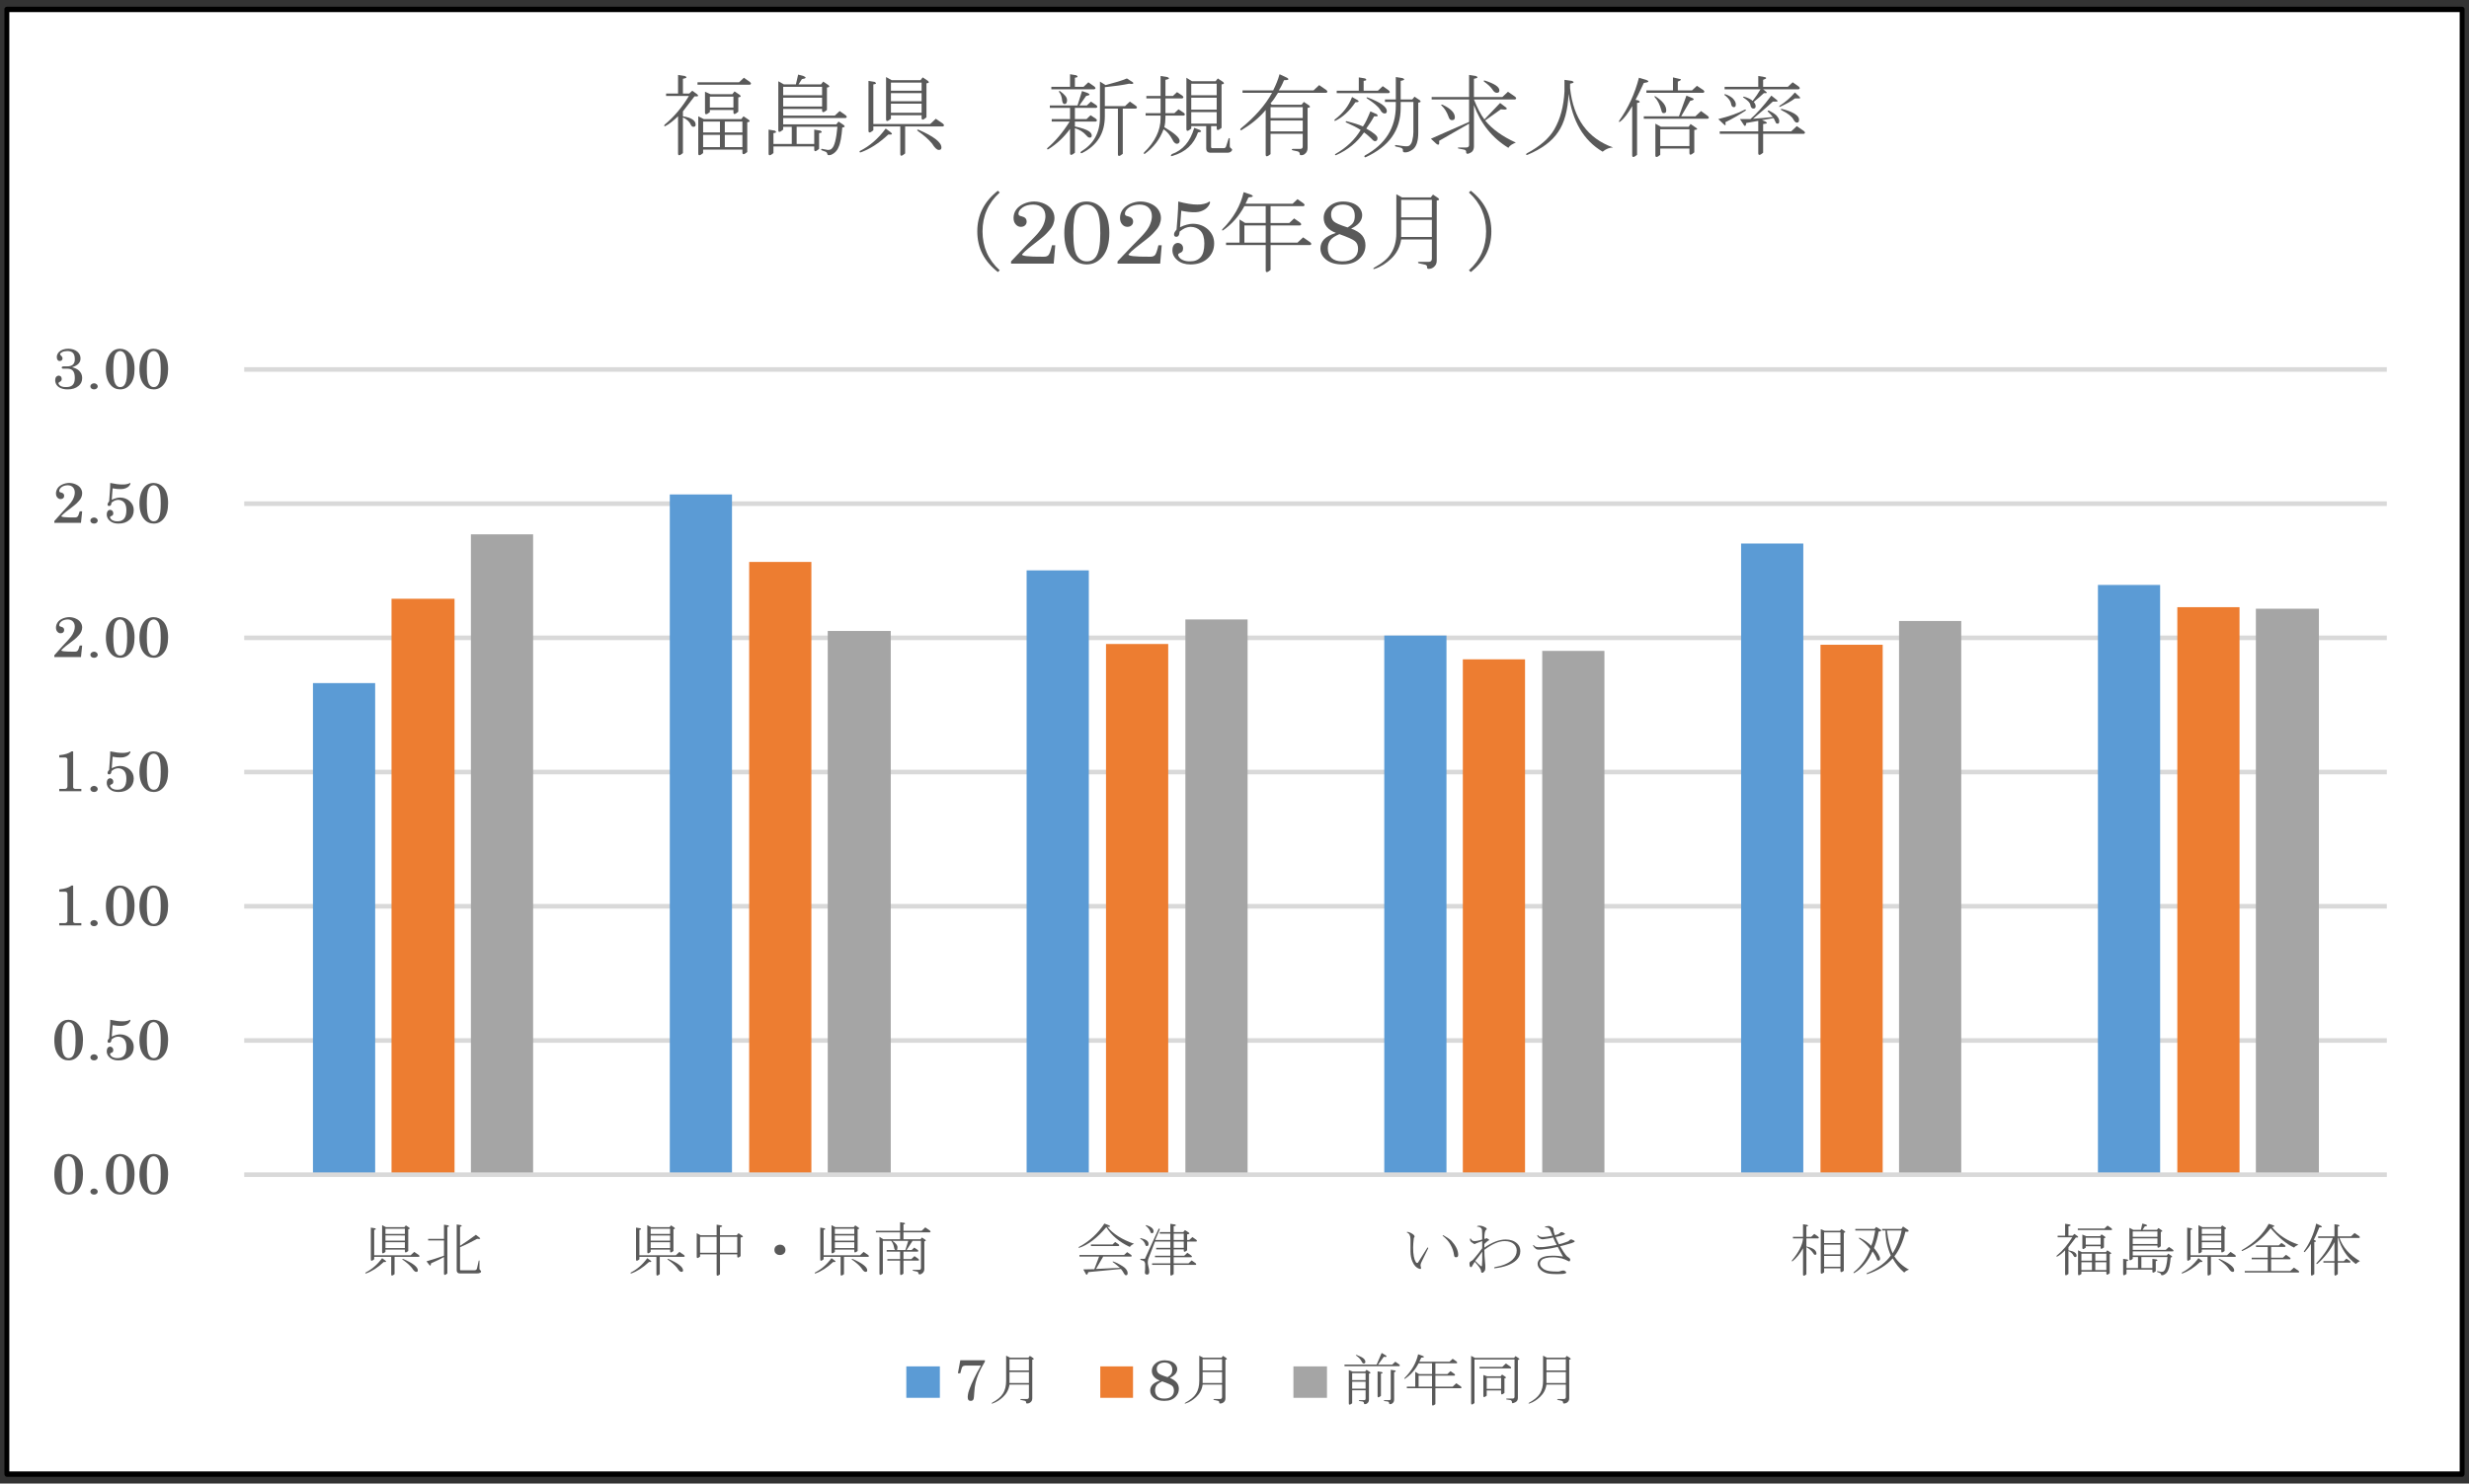 <?xml version="1.0" encoding="UTF-8"?> <svg xmlns="http://www.w3.org/2000/svg" xmlns:xlink="http://www.w3.org/1999/xlink" version="1.1" id="レイヤー_1" x="0px" y="0px" width="495px" height="297.5px" viewBox="0 0 495 297.5" xml:space="preserve"><rect x="0" y="0" width="495" height="297.5" fill="#333333" stroke="none"/> <g> <rect x="1.378" y="1.811" fill-rule="evenodd" clip-rule="evenodd" fill="#FFFFFF" width="492.245" height="293.727"></rect> <path fill="#D9D9D9" d="M48.962,73.627h429.565v0.923H48.962V73.627z M48.962,100.539h429.565v0.923H48.962V100.539z M48.962,127.452h429.565v0.922H48.962V127.452z M48.962,154.364h429.565v0.922H48.962V154.364z M48.962,181.276h429.565v0.922 H48.962V181.276z M48.962,208.188h429.565v0.922H48.962V208.188z"></path> <path fill="#5B9BD5" d="M420.606,117.302h12.47v118.259h-12.47V117.302z M349.066,108.997h12.47v126.563h-12.47V108.997z M277.527,127.452h12.469v108.108h-12.469V127.452z M205.823,114.38h12.471v121.181h-12.471V114.38z M134.284,99.155h12.47v136.405 h-12.47V99.155z M62.744,136.985h12.47v98.575h-12.47V136.985z"></path> <path fill="#ED7D31" d="M436.521,121.761h12.471v113.8h-12.471V121.761z M364.982,129.296h12.471v106.265h-12.471V129.296z M293.278,132.219h12.471v103.342h-12.471V132.219z M221.739,129.144h12.471v106.417h-12.471V129.144z M150.199,112.689h12.471 v122.871h-12.471V112.689z M78.496,120.07H91.13v115.49H78.496V120.07z"></path> <path fill="#A5A5A5" d="M452.273,122.069h12.635v113.491h-12.635V122.069z M380.734,124.529h12.47v111.031h-12.47V124.529z M309.194,130.528h12.47v105.032h-12.47V130.528z M237.655,124.223h12.47v111.338h-12.47V124.223z M165.951,126.528h12.635v109.032 h-12.635V126.528z M94.412,107.152h12.47v128.408h-12.47V107.152z"></path> <rect x="48.962" y="235.101" fill="#D9D9D9" width="429.565" height="0.922"></rect> <path fill="#595959" d="M13.748,231.871c-0.433,0.012-0.763,0.248-1.01,0.71c-0.246,0.484-0.367,1.453-0.367,2.912 c0,1.452,0.132,2.415,0.379,2.894c0.246,0.479,0.583,0.721,1.003,0.711c0.433,0.01,0.769-0.209,0.998-0.66 c0.276-0.524,0.408-1.492,0.408-2.905c0-1.442-0.12-2.411-0.378-2.912C14.522,232.13,14.174,231.883,13.748,231.871z M13.717,231.409c0.775,0.012,1.436,0.3,1.947,0.867c0.655,0.71,0.974,1.775,0.974,3.199c0,1.347-0.276,2.354-0.841,3.046 c-0.553,0.705-1.232,1.036-2.031,1.036c-0.757,0-1.406-0.275-1.917-0.872c-0.637-0.732-0.956-1.786-0.956-3.183 c0-1.307,0.307-2.365,0.901-3.153C12.287,231.736,12.924,231.421,13.717,231.409z"></path> <path fill="#595959" d="M18.854,238.331c0.204,0.011,0.378,0.078,0.523,0.19c0.144,0.125,0.216,0.271,0.216,0.423 c0,0.186-0.072,0.327-0.216,0.446c-0.145,0.112-0.319,0.167-0.523,0.167s-0.378-0.055-0.523-0.167 c-0.144-0.119-0.216-0.261-0.216-0.446c0-0.152,0.072-0.298,0.216-0.423C18.475,238.409,18.649,238.342,18.854,238.331z"></path> <path fill="#595959" d="M24.086,231.871c-0.433,0.012-0.763,0.248-1.009,0.71c-0.247,0.484-0.367,1.453-0.367,2.912 c0,1.452,0.132,2.415,0.378,2.894c0.247,0.479,0.583,0.721,1.004,0.711c0.433,0.01,0.769-0.209,0.997-0.66 c0.276-0.524,0.409-1.492,0.409-2.905c0-1.442-0.12-2.411-0.378-2.912C24.862,232.13,24.513,231.883,24.086,231.871z M24.057,231.409c0.775,0.012,1.436,0.3,1.947,0.867c0.655,0.71,0.973,1.775,0.973,3.199c0,1.347-0.276,2.354-0.841,3.046 c-0.553,0.705-1.232,1.036-2.031,1.036c-0.757,0-1.406-0.275-1.917-0.872c-0.637-0.732-0.956-1.786-0.956-3.183 c0-1.307,0.306-2.365,0.901-3.153C22.626,231.736,23.263,231.421,24.057,231.409z"></path> <path fill="#595959" d="M30.813,231.871c-0.433,0.012-0.763,0.248-1.009,0.71c-0.247,0.484-0.367,1.453-0.367,2.912 c0,1.452,0.132,2.415,0.378,2.894c0.247,0.479,0.583,0.721,1.004,0.711c0.433,0.01,0.769-0.209,0.997-0.66 c0.276-0.524,0.409-1.492,0.409-2.905c0-1.442-0.12-2.411-0.378-2.912C31.588,232.13,31.24,231.883,30.813,231.871z M30.783,231.409c0.775,0.012,1.436,0.3,1.947,0.867c0.655,0.71,0.973,1.775,0.973,3.199c0,1.347-0.276,2.354-0.841,3.046 c-0.553,0.705-1.232,1.036-2.031,1.036c-0.757,0-1.406-0.275-1.917-0.872c-0.637-0.732-0.956-1.786-0.956-3.183 c0-1.307,0.306-2.365,0.901-3.153C29.353,231.736,29.99,231.421,30.783,231.409z"></path> <path fill="#595959" d="M13.748,204.959c-0.433,0.012-0.763,0.248-1.01,0.71c-0.246,0.484-0.367,1.453-0.367,2.912 c0,1.452,0.132,2.415,0.379,2.894c0.246,0.479,0.583,0.721,1.003,0.711c0.433,0.01,0.769-0.209,0.998-0.66 c0.276-0.524,0.408-1.492,0.408-2.905c0-1.442-0.12-2.411-0.378-2.912C14.522,205.218,14.174,204.971,13.748,204.959z M13.717,204.497c0.775,0.012,1.436,0.3,1.947,0.867c0.655,0.71,0.974,1.775,0.974,3.199c0,1.347-0.276,2.354-0.841,3.046 c-0.553,0.705-1.232,1.036-2.031,1.036c-0.757,0-1.406-0.275-1.917-0.872c-0.637-0.732-0.956-1.786-0.956-3.183 c0-1.307,0.307-2.365,0.901-3.153C12.287,204.824,12.924,204.509,13.717,204.497z"></path> <path fill="#595959" d="M18.854,211.419c0.204,0.011,0.378,0.078,0.523,0.19c0.144,0.125,0.216,0.271,0.216,0.423 c0,0.186-0.072,0.327-0.216,0.446c-0.145,0.112-0.319,0.167-0.523,0.167s-0.378-0.055-0.523-0.167 c-0.144-0.119-0.216-0.261-0.216-0.446c0-0.152,0.072-0.298,0.216-0.423C18.475,211.497,18.649,211.43,18.854,211.419z"></path> <path fill="#595959" d="M22.098,204.497c1.003,0.214,1.814,0.315,2.452,0.31c0.294,0.006,0.571-0.01,0.829-0.067 c0.265-0.051,0.463-0.118,0.583-0.19c0.072-0.022,0.114-0.04,0.132-0.052c0.042,0.012,0.061,0.039,0.061,0.084 c0,0.136-0.078,0.299-0.252,0.491c-0.174,0.214-0.409,0.365-0.709,0.483c-0.289,0.124-0.625,0.181-1.016,0.175 c-0.451,0.006-0.985-0.039-1.599-0.158l-0.174,2.298c0.306-0.135,0.595-0.248,0.859-0.325c0.276-0.08,0.535-0.112,0.781-0.125 c0.781,0.013,1.436,0.247,1.971,0.733c0.528,0.489,0.799,1.081,0.799,1.784c0,0.8-0.276,1.453-0.853,1.955 c-0.577,0.518-1.31,0.753-2.223,0.753c-0.691,0-1.256-0.162-1.683-0.527c-0.433-0.355-0.655-0.784-0.655-1.297 c0-0.287,0.06-0.519,0.181-0.692c0.126-0.151,0.288-0.236,0.475-0.248c0.192,0.012,0.349,0.074,0.469,0.203 c0.126,0.135,0.186,0.287,0.186,0.479c0,0.162-0.03,0.286-0.09,0.365c-0.066,0.096-0.168,0.163-0.331,0.208 c-0.156,0.067-0.234,0.135-0.234,0.215c0,0.113,0.06,0.242,0.174,0.371c0.114,0.147,0.288,0.265,0.511,0.338 c0.234,0.096,0.504,0.135,0.793,0.125c0.595,0.01,1.034-0.164,1.34-0.519c0.307-0.344,0.463-0.913,0.463-1.712 c0-0.711-0.156-1.229-0.463-1.566c-0.306-0.326-0.709-0.496-1.202-0.506c-0.21,0.01-0.427,0.055-0.655,0.14 c-0.216,0.096-0.427,0.243-0.655,0.417c-0.03,0.276-0.09,0.462-0.174,0.547c-0.084,0.096-0.192,0.136-0.331,0.123 c-0.078,0.013-0.15-0.017-0.21-0.073c-0.054-0.05-0.084-0.13-0.084-0.229c0-0.158,0.084-0.328,0.222-0.502 c0.054-0.039,0.084-0.084,0.096-0.136l0.132-1.74C22.074,205.793,22.098,205.15,22.098,204.497z"></path> <path fill="#595959" d="M30.813,204.959c-0.433,0.012-0.763,0.248-1.009,0.71c-0.247,0.484-0.367,1.453-0.367,2.912 c0,1.452,0.132,2.415,0.378,2.894c0.247,0.479,0.583,0.721,1.004,0.711c0.433,0.01,0.769-0.209,0.997-0.66 c0.276-0.524,0.409-1.492,0.409-2.905c0-1.442-0.12-2.411-0.378-2.912C31.588,205.218,31.24,204.971,30.813,204.959z M30.783,204.497c0.775,0.012,1.436,0.3,1.947,0.867c0.655,0.71,0.973,1.775,0.973,3.199c0,1.347-0.276,2.354-0.841,3.046 c-0.553,0.705-1.232,1.036-2.031,1.036c-0.757,0-1.406-0.275-1.917-0.872c-0.637-0.732-0.956-1.786-0.956-3.183 c0-1.307,0.306-2.365,0.901-3.153C29.353,204.824,29.99,204.509,30.783,204.497z"></path> <path fill="#595959" d="M14.667,177.585v7.17c0,0.118,0.042,0.203,0.114,0.253c0.114,0.085,0.247,0.124,0.409,0.112h1.118v0.462 h-4.429v-0.462h1.016c0.216,0.012,0.367-0.04,0.475-0.135c0.102-0.085,0.15-0.208,0.15-0.372v-5.399 c0-0.104-0.042-0.198-0.12-0.271c-0.084-0.08-0.198-0.119-0.331-0.125h-1.19v-0.461c0.607-0.063,1.1-0.157,1.479-0.283 c0.378-0.112,0.709-0.275,0.991-0.489H14.667z"></path> <path fill="#595959" d="M18.854,184.507c0.204,0.011,0.378,0.078,0.523,0.19c0.144,0.125,0.216,0.271,0.216,0.423 c0,0.186-0.072,0.327-0.216,0.446c-0.145,0.112-0.319,0.167-0.523,0.167s-0.378-0.055-0.523-0.167 c-0.144-0.119-0.216-0.261-0.216-0.446c0-0.152,0.072-0.298,0.216-0.423C18.475,184.585,18.649,184.518,18.854,184.507z"></path> <path fill="#595959" d="M24.086,178.047c-0.433,0.012-0.763,0.248-1.009,0.71c-0.247,0.484-0.367,1.453-0.367,2.912 c0,1.452,0.132,2.415,0.378,2.894c0.247,0.479,0.583,0.721,1.004,0.711c0.433,0.01,0.769-0.209,0.997-0.66 c0.276-0.524,0.409-1.492,0.409-2.905c0-1.442-0.12-2.411-0.378-2.912C24.862,178.306,24.513,178.059,24.086,178.047z M24.057,177.585c0.775,0.012,1.436,0.3,1.947,0.867c0.655,0.71,0.973,1.775,0.973,3.199c0,1.347-0.276,2.354-0.841,3.046 c-0.553,0.705-1.232,1.036-2.031,1.036c-0.757,0-1.406-0.275-1.917-0.872c-0.637-0.732-0.956-1.786-0.956-3.183 c0-1.307,0.306-2.365,0.901-3.153C22.626,177.912,23.263,177.597,24.057,177.585z"></path> <path fill="#595959" d="M30.813,178.047c-0.433,0.012-0.763,0.248-1.009,0.71c-0.247,0.484-0.367,1.453-0.367,2.912 c0,1.452,0.132,2.415,0.378,2.894c0.247,0.479,0.583,0.721,1.004,0.711c0.433,0.01,0.769-0.209,0.997-0.66 c0.276-0.524,0.409-1.492,0.409-2.905c0-1.442-0.12-2.411-0.378-2.912C31.588,178.306,31.24,178.059,30.813,178.047z M30.783,177.585c0.775,0.012,1.436,0.3,1.947,0.867c0.655,0.71,0.973,1.775,0.973,3.199c0,1.347-0.276,2.354-0.841,3.046 c-0.553,0.705-1.232,1.036-2.031,1.036c-0.757,0-1.406-0.275-1.917-0.872c-0.637-0.732-0.956-1.786-0.956-3.183 c0-1.307,0.306-2.365,0.901-3.153C29.353,177.912,29.99,177.597,30.783,177.585z"></path> <path fill="#595959" d="M14.667,150.673v7.17c0,0.118,0.042,0.203,0.114,0.253c0.114,0.085,0.247,0.124,0.409,0.112h1.118v0.462 h-4.429v-0.462h1.016c0.216,0.012,0.367-0.04,0.475-0.135c0.102-0.085,0.15-0.208,0.15-0.372v-5.399 c0-0.104-0.042-0.198-0.12-0.271c-0.084-0.08-0.198-0.119-0.331-0.125h-1.19v-0.461c0.607-0.063,1.1-0.157,1.479-0.283 c0.378-0.112,0.709-0.275,0.991-0.489H14.667z"></path> <path fill="#595959" d="M18.854,157.595c0.204,0.011,0.378,0.078,0.523,0.19c0.144,0.125,0.216,0.271,0.216,0.423 c0,0.186-0.072,0.327-0.216,0.446c-0.145,0.112-0.319,0.167-0.523,0.167s-0.378-0.055-0.523-0.167 c-0.144-0.119-0.216-0.261-0.216-0.446c0-0.152,0.072-0.298,0.216-0.423C18.475,157.673,18.649,157.605,18.854,157.595z"></path> <path fill="#595959" d="M22.098,150.673c1.003,0.214,1.814,0.315,2.452,0.31c0.294,0.006,0.571-0.01,0.829-0.067 c0.265-0.051,0.463-0.118,0.583-0.19c0.072-0.022,0.114-0.04,0.132-0.052c0.042,0.012,0.061,0.039,0.061,0.084 c0,0.136-0.078,0.299-0.252,0.49c-0.174,0.215-0.409,0.366-0.709,0.484c-0.289,0.124-0.625,0.181-1.016,0.175 c-0.451,0.006-0.985-0.039-1.599-0.158l-0.174,2.298c0.306-0.135,0.595-0.248,0.859-0.325c0.276-0.08,0.535-0.113,0.781-0.125 c0.781,0.012,1.436,0.247,1.971,0.733c0.528,0.489,0.799,1.081,0.799,1.784c0,0.8-0.276,1.453-0.853,1.955 c-0.577,0.518-1.31,0.753-2.223,0.753c-0.691,0-1.256-0.162-1.683-0.527c-0.433-0.355-0.655-0.784-0.655-1.297 c0-0.287,0.06-0.519,0.181-0.692c0.126-0.151,0.288-0.236,0.475-0.248c0.192,0.012,0.349,0.074,0.469,0.203 c0.126,0.135,0.186,0.286,0.186,0.479c0,0.162-0.03,0.286-0.09,0.365c-0.066,0.095-0.168,0.163-0.331,0.208 c-0.156,0.067-0.234,0.135-0.234,0.215c0,0.113,0.06,0.242,0.174,0.371c0.114,0.147,0.288,0.265,0.511,0.338 c0.234,0.096,0.504,0.135,0.793,0.125c0.595,0.01,1.034-0.164,1.34-0.519c0.307-0.344,0.463-0.913,0.463-1.712 c0-0.711-0.156-1.229-0.463-1.566c-0.306-0.326-0.709-0.496-1.202-0.506c-0.21,0.01-0.427,0.055-0.655,0.14 c-0.216,0.096-0.427,0.243-0.655,0.417c-0.03,0.276-0.09,0.462-0.174,0.547c-0.084,0.096-0.192,0.136-0.331,0.123 c-0.078,0.013-0.15-0.017-0.21-0.073c-0.054-0.05-0.084-0.13-0.084-0.229c0-0.158,0.084-0.328,0.222-0.502 c0.054-0.039,0.084-0.084,0.096-0.136l0.132-1.74C22.074,151.969,22.098,151.326,22.098,150.673z"></path> <path fill="#595959" d="M30.813,151.135c-0.433,0.012-0.763,0.248-1.009,0.71c-0.247,0.484-0.367,1.453-0.367,2.912 c0,1.451,0.132,2.415,0.378,2.894c0.247,0.479,0.583,0.721,1.004,0.711c0.433,0.01,0.769-0.209,0.997-0.66 c0.276-0.524,0.409-1.493,0.409-2.905c0-1.442-0.12-2.411-0.378-2.912C31.588,151.394,31.24,151.146,30.813,151.135z M30.783,150.673c0.775,0.012,1.436,0.3,1.947,0.867c0.655,0.71,0.973,1.775,0.973,3.199c0,1.347-0.276,2.354-0.841,3.046 c-0.553,0.705-1.232,1.036-2.031,1.036c-0.757,0-1.406-0.275-1.917-0.872c-0.637-0.732-0.956-1.786-0.956-3.183 c0-1.307,0.306-2.365,0.901-3.153C29.353,151,29.99,150.685,30.783,150.673z"></path> <path fill="#595959" d="M12.317,130.367c-0.181,0.22,0.691,0.326,2.62,0.315c0.283,0.011,0.493-0.051,0.613-0.187 c0.126-0.112,0.265-0.467,0.433-1.047h0.493l-0.241,2.309h-5.342v-0.354l1.665-1.865c0.931-0.979,1.484-1.6,1.67-1.858 c0.264-0.354,0.463-0.698,0.583-1.048c0.126-0.326,0.186-0.642,0.186-0.929c0-0.445-0.126-0.811-0.378-1.076 c-0.247-0.259-0.595-0.394-1.045-0.405c-0.493,0.012-0.901,0.136-1.22,0.365c-0.313,0.248-0.475,0.502-0.475,0.762 c0,0.101,0.03,0.169,0.072,0.207c0.054,0.058,0.156,0.107,0.307,0.125c0.415,0.096,0.607,0.321,0.607,0.653 c0,0.203-0.061,0.366-0.205,0.483c-0.132,0.125-0.306,0.181-0.523,0.175c-0.246,0.006-0.45-0.101-0.637-0.31 c-0.186-0.203-0.276-0.479-0.276-0.827c0-0.367,0.114-0.71,0.318-1.025c0.205-0.311,0.523-0.559,0.95-0.761 c0.433-0.19,0.883-0.298,1.376-0.31c0.493,0.012,0.943,0.106,1.352,0.3c0.415,0.189,0.733,0.438,0.937,0.748 c0.216,0.315,0.319,0.653,0.319,1.019c0,0.261-0.054,0.519-0.156,0.778c-0.103,0.271-0.259,0.512-0.463,0.731 c-0.349,0.405-0.697,0.738-1.063,1.008l-1.599,1.222C12.804,129.895,12.503,130.152,12.317,130.367z"></path> <path fill="#595959" d="M18.854,130.683c0.204,0.011,0.378,0.078,0.523,0.19c0.144,0.125,0.216,0.271,0.216,0.423 c0,0.186-0.072,0.327-0.216,0.446c-0.145,0.112-0.319,0.167-0.523,0.167s-0.378-0.055-0.523-0.167 c-0.144-0.119-0.216-0.261-0.216-0.446c0-0.152,0.072-0.298,0.216-0.423C18.475,130.761,18.649,130.693,18.854,130.683z"></path> <path fill="#595959" d="M24.086,124.223c-0.433,0.012-0.763,0.248-1.009,0.71c-0.247,0.484-0.367,1.453-0.367,2.912 c0,1.451,0.132,2.415,0.378,2.894c0.247,0.479,0.583,0.721,1.004,0.711c0.433,0.01,0.769-0.209,0.997-0.66 c0.276-0.524,0.409-1.493,0.409-2.905c0-1.442-0.12-2.411-0.378-2.912C24.862,124.481,24.513,124.234,24.086,124.223z M24.057,123.761c0.775,0.012,1.436,0.3,1.947,0.867c0.655,0.71,0.973,1.775,0.973,3.199c0,1.347-0.276,2.354-0.841,3.046 c-0.553,0.705-1.232,1.036-2.031,1.036c-0.757,0-1.406-0.275-1.917-0.872c-0.637-0.732-0.956-1.786-0.956-3.183 c0-1.307,0.306-2.365,0.901-3.153C22.626,124.088,23.263,123.772,24.057,123.761z"></path> <path fill="#595959" d="M30.813,124.223c-0.433,0.012-0.763,0.248-1.009,0.71c-0.247,0.484-0.367,1.453-0.367,2.912 c0,1.451,0.132,2.415,0.378,2.894c0.247,0.479,0.583,0.721,1.004,0.711c0.433,0.01,0.769-0.209,0.997-0.66 c0.276-0.524,0.409-1.493,0.409-2.905c0-1.442-0.12-2.411-0.378-2.912C31.588,124.481,31.24,124.234,30.813,124.223z M30.783,123.761c0.775,0.012,1.436,0.3,1.947,0.867c0.655,0.71,0.973,1.775,0.973,3.199c0,1.347-0.276,2.354-0.841,3.046 c-0.553,0.705-1.232,1.036-2.031,1.036c-0.757,0-1.406-0.275-1.917-0.872c-0.637-0.732-0.956-1.786-0.956-3.183 c0-1.307,0.306-2.365,0.901-3.153C29.353,124.088,29.99,123.772,30.783,123.761z"></path> <path fill="#595959" d="M12.317,103.455c-0.181,0.22,0.691,0.326,2.62,0.315c0.283,0.011,0.493-0.051,0.613-0.187 c0.126-0.112,0.265-0.467,0.433-1.047h0.493l-0.241,2.309h-5.342v-0.354l1.665-1.865c0.931-0.979,1.484-1.6,1.67-1.858 c0.264-0.354,0.463-0.698,0.583-1.048c0.126-0.326,0.186-0.642,0.186-0.929c0-0.445-0.126-0.811-0.378-1.076 c-0.247-0.259-0.595-0.394-1.045-0.405c-0.493,0.012-0.901,0.136-1.22,0.365c-0.313,0.248-0.475,0.502-0.475,0.761 c0,0.102,0.03,0.17,0.072,0.208c0.054,0.058,0.156,0.107,0.307,0.125c0.415,0.096,0.607,0.32,0.607,0.653 c0,0.203-0.061,0.366-0.205,0.483c-0.132,0.125-0.306,0.181-0.523,0.175c-0.246,0.006-0.45-0.101-0.637-0.31 c-0.186-0.203-0.276-0.479-0.276-0.827c0-0.367,0.114-0.71,0.318-1.025c0.205-0.311,0.523-0.559,0.95-0.761 c0.433-0.19,0.883-0.298,1.376-0.31c0.493,0.012,0.943,0.106,1.352,0.3c0.415,0.189,0.733,0.438,0.937,0.748 c0.216,0.315,0.319,0.653,0.319,1.019c0,0.261-0.054,0.519-0.156,0.778c-0.103,0.271-0.259,0.512-0.463,0.731 c-0.349,0.405-0.697,0.738-1.063,1.008l-1.599,1.222C12.804,102.982,12.503,103.24,12.317,103.455z"></path> <path fill="#595959" d="M18.854,103.771c0.204,0.011,0.378,0.078,0.523,0.19c0.144,0.125,0.216,0.271,0.216,0.423 c0,0.186-0.072,0.327-0.216,0.446c-0.145,0.112-0.319,0.167-0.523,0.167s-0.378-0.055-0.523-0.167 c-0.144-0.119-0.216-0.261-0.216-0.446c0-0.152,0.072-0.298,0.216-0.423C18.475,103.849,18.649,103.781,18.854,103.771z"></path> <path fill="#595959" d="M22.098,96.849c1.003,0.214,1.814,0.315,2.452,0.31c0.294,0.006,0.571-0.01,0.829-0.067 c0.265-0.051,0.463-0.118,0.583-0.19c0.072-0.022,0.114-0.04,0.132-0.052c0.042,0.012,0.061,0.039,0.061,0.084 c0,0.136-0.078,0.299-0.252,0.49c-0.174,0.215-0.409,0.366-0.709,0.484c-0.289,0.124-0.625,0.181-1.016,0.175 c-0.451,0.006-0.985-0.039-1.599-0.158l-0.174,2.298c0.306-0.135,0.595-0.248,0.859-0.325c0.276-0.08,0.535-0.113,0.781-0.125 c0.781,0.012,1.436,0.247,1.971,0.733c0.528,0.489,0.799,1.081,0.799,1.784c0,0.8-0.276,1.453-0.853,1.955 c-0.577,0.518-1.31,0.753-2.223,0.753c-0.691,0-1.256-0.162-1.683-0.527c-0.433-0.355-0.655-0.784-0.655-1.297 c0-0.287,0.06-0.519,0.181-0.692c0.126-0.151,0.288-0.236,0.475-0.248c0.192,0.012,0.349,0.074,0.469,0.203 c0.126,0.135,0.186,0.286,0.186,0.479c0,0.162-0.03,0.286-0.09,0.365c-0.066,0.095-0.168,0.163-0.331,0.208 c-0.156,0.067-0.234,0.135-0.234,0.215c0,0.113,0.06,0.242,0.174,0.371c0.114,0.147,0.288,0.265,0.511,0.338 c0.234,0.096,0.504,0.135,0.793,0.125c0.595,0.01,1.034-0.164,1.34-0.519c0.307-0.344,0.463-0.913,0.463-1.712 c0-0.711-0.156-1.229-0.463-1.566c-0.306-0.326-0.709-0.496-1.202-0.506c-0.21,0.01-0.427,0.055-0.655,0.14 c-0.216,0.096-0.427,0.243-0.655,0.417c-0.03,0.276-0.09,0.462-0.174,0.547c-0.084,0.095-0.192,0.136-0.331,0.123 c-0.078,0.013-0.15-0.017-0.21-0.073c-0.054-0.05-0.084-0.13-0.084-0.229c0-0.158,0.084-0.328,0.222-0.502 c0.054-0.039,0.084-0.084,0.096-0.136l0.132-1.74C22.074,98.145,22.098,97.502,22.098,96.849z"></path> <path fill="#595959" d="M30.813,97.311c-0.433,0.012-0.763,0.248-1.009,0.71c-0.247,0.484-0.367,1.453-0.367,2.912 c0,1.451,0.132,2.415,0.378,2.894c0.247,0.479,0.583,0.721,1.004,0.711c0.433,0.01,0.769-0.209,0.997-0.66 c0.276-0.524,0.409-1.493,0.409-2.905c0-1.442-0.12-2.411-0.378-2.912C31.588,97.569,31.24,97.322,30.813,97.311z M30.783,96.849 c0.775,0.012,1.436,0.3,1.947,0.867c0.655,0.71,0.973,1.775,0.973,3.199c0,1.347-0.276,2.354-0.841,3.046 c-0.553,0.705-1.232,1.036-2.031,1.036c-0.757,0-1.406-0.275-1.917-0.872c-0.637-0.732-0.956-1.786-0.956-3.183 c0-1.307,0.306-2.365,0.901-3.153C29.353,97.176,29.99,96.86,30.783,96.849z"></path> <path fill="#595959" d="M14.45,73.648c0.595,0.141,1.058,0.365,1.388,0.67c0.433,0.405,0.637,0.906,0.637,1.481 c0,0.676-0.241,1.199-0.728,1.594c-0.559,0.473-1.273,0.692-2.169,0.692c-0.529,0-0.979-0.073-1.37-0.236 c-0.378-0.158-0.667-0.378-0.865-0.665c-0.18-0.271-0.282-0.586-0.282-0.94c0-0.281,0.072-0.501,0.204-0.676 c0.132-0.152,0.294-0.236,0.493-0.248c0.18,0.012,0.336,0.073,0.451,0.191c0.108,0.124,0.162,0.288,0.162,0.479 c0,0.146-0.03,0.259-0.09,0.349c-0.066,0.096-0.168,0.181-0.318,0.248c-0.168,0.096-0.247,0.175-0.247,0.23 c0,0.118,0.06,0.242,0.174,0.378c0.114,0.135,0.276,0.236,0.499,0.315c0.229,0.084,0.517,0.124,0.854,0.112 c0.595,0.012,1.033-0.13,1.322-0.422c0.289-0.288,0.433-0.749,0.433-1.402c0-0.665-0.126-1.144-0.373-1.431 c-0.24-0.282-0.601-0.423-1.082-0.434c-0.126,0.011-0.289,0.011-0.487,0c-0.15,0.011-0.264,0.011-0.336,0 c-0.102,0.011-0.192-0.012-0.258-0.057c-0.06-0.039-0.09-0.096-0.09-0.175c0-0.056,0.03-0.112,0.09-0.163 c0.066-0.039,0.168-0.057,0.313-0.067h0.349h0.294c0.522,0.011,0.913-0.107,1.178-0.344c0.27-0.226,0.402-0.58,0.402-1.076 c0-0.591-0.126-1.014-0.373-1.272c-0.24-0.248-0.613-0.372-1.105-0.383c-0.451,0.011-0.811,0.084-1.076,0.22 c-0.264,0.158-0.402,0.282-0.402,0.394c0,0.09,0.072,0.192,0.198,0.321c0.204,0.18,0.294,0.36,0.294,0.546 c0,0.152-0.048,0.276-0.15,0.371c-0.102,0.107-0.247,0.158-0.415,0.146c-0.162,0.012-0.307-0.056-0.421-0.202 c-0.102-0.135-0.162-0.327-0.162-0.586c0-0.377,0.156-0.721,0.451-1.031c0.433-0.422,1.045-0.63,1.845-0.642 c0.751,0.012,1.346,0.203,1.797,0.569c0.451,0.372,0.667,0.828,0.667,1.363c0,0.406-0.12,0.749-0.379,1.031 C15.52,73.187,15.081,73.434,14.45,73.648z"></path> <path fill="#595959" d="M18.854,76.858c0.204,0.011,0.378,0.078,0.523,0.191c0.144,0.124,0.216,0.271,0.216,0.422 c0,0.187-0.072,0.327-0.216,0.445c-0.145,0.112-0.319,0.169-0.523,0.169s-0.378-0.057-0.523-0.169 c-0.144-0.118-0.216-0.259-0.216-0.445c0-0.151,0.072-0.298,0.216-0.422C18.475,76.937,18.649,76.869,18.854,76.858z"></path> <path fill="#595959" d="M24.086,70.398c-0.433,0.011-0.763,0.248-1.009,0.71c-0.247,0.484-0.367,1.453-0.367,2.911 c0,1.453,0.132,2.416,0.378,2.895c0.247,0.479,0.583,0.722,1.004,0.71c0.433,0.012,0.769-0.208,0.997-0.659 c0.276-0.523,0.409-1.492,0.409-2.905c0-1.442-0.12-2.411-0.378-2.912C24.862,70.658,24.513,70.41,24.086,70.398z M24.057,69.937 c0.775,0.012,1.436,0.299,1.947,0.868c0.655,0.709,0.973,1.774,0.973,3.199c0,1.346-0.276,2.354-0.841,3.047 c-0.553,0.704-1.232,1.036-2.031,1.036c-0.757,0-1.406-0.276-1.917-0.873c-0.637-0.732-0.956-1.785-0.956-3.182 c0-1.307,0.306-2.366,0.901-3.154C22.626,70.263,23.263,69.948,24.057,69.937z"></path> <path fill="#595959" d="M30.813,70.398c-0.433,0.011-0.763,0.248-1.009,0.71c-0.247,0.484-0.367,1.453-0.367,2.911 c0,1.453,0.132,2.416,0.378,2.895c0.247,0.479,0.583,0.722,1.004,0.71c0.433,0.012,0.769-0.208,0.997-0.659 c0.276-0.523,0.409-1.492,0.409-2.905c0-1.442-0.12-2.411-0.378-2.912C31.588,70.658,31.24,70.41,30.813,70.398z M30.783,69.937 c0.775,0.012,1.436,0.299,1.947,0.868c0.655,0.709,0.973,1.774,0.973,3.199c0,1.346-0.276,2.354-0.841,3.047 c-0.553,0.704-1.232,1.036-2.031,1.036c-0.757,0-1.406-0.276-1.917-0.873c-0.637-0.732-0.956-1.785-0.956-3.182 c0-1.307,0.306-2.366,0.901-3.154C29.353,70.263,29.99,69.948,30.783,69.937z"></path> <path fill="#595959" d="M77.28,247.441h3.894v-1.036H77.28V247.441z M77.28,250.279h3.894v-1.171H77.28V250.279z M77.28,248.793 h3.894v-1.036H77.28V248.793z M82.039,246.18c0.192,0.181,0.145,0.271-0.192,0.315v4.37c-0.433,0.36-0.673,0.405-0.673,0.045 v-0.315H77.28v0.451c-0.433,0.36-0.673,0.405-0.673,0.045v-5.407l0.77,0.406h3.701l0.289-0.36L82.039,246.18z M75.021,251.722 h7.307l0.721-0.676l0.913,0.63c0.192,0.181,0.192,0.315,0,0.361h-4.855v3.469c-0.433,0.36-0.673,0.405-0.673,0.045v-3.514h-3.413 v0.495c-0.433,0.36-0.673,0.405-0.673,0.045v-6.397l0.865,0.135c0.241,0.181,0.192,0.271-0.192,0.315V251.722z M76.944,253.073 c-1.202,1.126-2.404,1.892-3.558,2.297c-0.144,0-0.192-0.045-0.096-0.18c1.25-0.631,2.355-1.577,3.317-2.884l0.673,0.496 C77.521,253.028,77.424,253.118,76.944,253.073z M80.789,252.442c1.971,0.855,2.98,1.622,2.98,2.298 c0,0.225-0.096,0.315-0.336,0.315s-0.529-0.271-0.865-0.812c-0.433-0.54-1.058-1.081-1.827-1.622 C80.597,252.532,80.645,252.442,80.789,252.442z"></path> <path fill="#595959" d="M89.013,248.748H85.84v-0.315h3.173v-2.839l0.865,0.136c0.24,0.18,0.192,0.27-0.192,0.315v9.325 c-0.433,0.361-0.673,0.406-0.673,0.046v-3.334c-0.817,0.45-1.683,0.855-2.596,1.261c-0.048,0.496-0.145,0.586-0.385,0.271 l-0.529-0.676c1.25-0.36,2.404-0.721,3.509-1.126V248.748z M92.186,255.37c-0.385,0-0.625-0.225-0.625-0.63v-9.191l0.865,0.135 c0.24,0.181,0.192,0.271-0.192,0.315v3.83c1.01-0.631,2.067-1.396,3.173-2.208l0.529,0.405c0.529,0.361,0.433,0.496-0.289,0.406 c-1.154,0.631-2.308,1.216-3.413,1.667v4.46c0,0.135,0.048,0.181,0.192,0.181h2.644c0.336,0,0.529-0.136,0.577-0.451l0.336-1.486 c0.048-0.045,0.096-0.045,0.145,0v1.577c0,0.18,0.048,0.27,0.192,0.36c0.192,0.18,0.192,0.36-0.048,0.495 c-0.144,0.09-0.385,0.135-0.721,0.135H92.186z"></path> <path fill="#595959" d="M130.45,247.441h3.894v-1.036h-3.894V247.441z M130.45,250.279h3.894v-1.171h-3.894V250.279z M130.45,248.793h3.894v-1.036h-3.894V248.793z M135.208,246.18c0.192,0.181,0.145,0.271-0.192,0.315v4.37 c-0.433,0.36-0.673,0.405-0.673,0.045v-0.315h-3.894v0.451c-0.433,0.36-0.673,0.405-0.673,0.045v-5.407l0.769,0.406h3.701 l0.289-0.36L135.208,246.18z M128.19,251.722h7.307l0.721-0.676l0.913,0.63c0.192,0.181,0.192,0.315,0,0.361h-4.855v3.469 c-0.433,0.36-0.673,0.405-0.673,0.045v-3.514h-3.413v0.495c-0.433,0.36-0.673,0.405-0.673,0.045v-6.397l0.865,0.135 c0.24,0.181,0.192,0.271-0.192,0.315V251.722z M130.113,253.073c-1.202,1.126-2.404,1.892-3.557,2.297 c-0.145,0-0.192-0.045-0.096-0.18c1.25-0.631,2.355-1.577,3.317-2.884l0.673,0.496C130.69,253.028,130.594,253.118,130.113,253.073 z M133.959,252.442c1.971,0.855,2.98,1.622,2.98,2.298c0,0.225-0.096,0.315-0.337,0.315c-0.24,0-0.528-0.271-0.865-0.812 c-0.433-0.54-1.058-1.081-1.827-1.622C133.767,252.532,133.814,252.442,133.959,252.442z"></path> <path fill="#595959" d="M147.807,251.226v-3.199h-3.461v3.199H147.807z M143.672,248.026h-3.317v3.199h3.317V248.026z M144.586,245.729c0.336,0.135,0.288,0.27-0.24,0.36v1.622h3.365l0.336-0.406l0.769,0.496c0.241,0.18,0.145,0.315-0.336,0.36v3.739 c-0.433,0.36-0.673,0.405-0.673,0.045v-0.405h-3.461v4.01c-0.433,0.36-0.673,0.36-0.673,0.045v-4.055h-3.317v0.45 c-0.433,0.36-0.673,0.406-0.673,0.046v-4.731l0.769,0.406h3.221v-2.118L144.586,245.729z"></path> <path fill="#595959" d="M157.136,249.874c0.24,0.226,0.336,0.496,0.336,0.766c0,0.315-0.096,0.541-0.289,0.721 c-0.24,0.226-0.48,0.315-0.817,0.315c-0.337,0-0.577-0.09-0.77-0.27c-0.24-0.181-0.336-0.451-0.336-0.767 c0-0.27,0.096-0.54,0.289-0.721c0.24-0.18,0.48-0.315,0.817-0.315C156.703,249.604,156.943,249.694,157.136,249.874z"></path> <path fill="#595959" d="M167.378,247.441h3.894v-1.036h-3.894V247.441z M167.378,250.279h3.894v-1.171h-3.894V250.279z M167.378,248.793h3.894v-1.036h-3.894V248.793z M172.137,246.18c0.192,0.181,0.144,0.271-0.192,0.315v4.37 c-0.433,0.36-0.673,0.405-0.673,0.045v-0.315h-3.894v0.451c-0.433,0.36-0.673,0.405-0.673,0.045v-5.407l0.769,0.406h3.702 l0.288-0.36L172.137,246.18z M165.119,251.722h7.307l0.721-0.676l0.914,0.63c0.192,0.181,0.192,0.315,0,0.361h-4.855v3.469 c-0.433,0.36-0.673,0.405-0.673,0.045v-3.514h-3.413v0.495c-0.433,0.36-0.673,0.405-0.673,0.045v-6.397l0.865,0.135 c0.24,0.181,0.192,0.271-0.192,0.315V251.722z M167.042,253.073c-1.202,1.126-2.403,1.892-3.557,2.297 c-0.144,0-0.192-0.045-0.096-0.18c1.25-0.631,2.355-1.577,3.317-2.884l0.673,0.496 C167.618,253.028,167.522,253.118,167.042,253.073z M170.887,252.442c1.971,0.855,2.98,1.622,2.98,2.298 c0,0.225-0.096,0.315-0.336,0.315c-0.241,0-0.529-0.271-0.865-0.812c-0.433-0.54-1.058-1.081-1.827-1.622 C170.695,252.532,170.743,252.442,170.887,252.442z"></path> <path fill="#595959" d="M179.928,250.189c0,0.226-0.048,0.405-0.096,0.495h1.683l0.577-1.847h-3.172 C179.64,249.333,179.976,249.784,179.928,250.189z M179.255,250.189c-0.096-0.541-0.289-0.991-0.577-1.352h-1.683v6.532 c-0.433,0.361-0.673,0.406-0.673,0.046v-7.39l0.769,0.496h3.365v-1.396h-4.855v-0.315h4.855v-1.712l0.865,0.135 c0.24,0.09,0.192,0.226-0.192,0.315v1.262h3.654l0.721-0.676l0.914,0.631c0.192,0.18,0.192,0.315,0,0.36h-5.288v1.396h3.413 l0.289-0.36l0.673,0.45c0.192,0.181,0.145,0.271-0.192,0.315v5.542c0,0.315-0.096,0.586-0.336,0.811 c-0.192,0.181-0.384,0.271-0.577,0.271s-0.289-0.09-0.289-0.271c0-0.135-0.096-0.225-0.24-0.271l-0.817-0.18 c-0.144-0.045-0.144-0.09,0-0.181h1.202c0.288,0,0.384-0.135,0.384-0.405v-5.406h-1.683l-1.202,1.847h1.01l0.529-0.495l0.673,0.45 c0.192,0.181,0.192,0.315,0,0.36h-2.836v1.487h1.586l0.625-0.586l0.769,0.541c0.192,0.18,0.192,0.315,0,0.36h-2.98v2.613 c-0.433,0.36-0.673,0.36-0.673,0.045v-2.658h-2.548v-0.315h2.548V251h-2.692v-0.315h1.779 C179.399,250.685,179.303,250.505,179.255,250.189z"></path> <path fill="#595959" d="M218.721,249.559h4.326l0.529-0.495l0.673,0.45c0.192,0.181,0.192,0.315,0,0.36h-5.528V249.559z M224.537,254.244c-0.433-0.36-0.865-0.766-1.394-1.126c-0.145-0.09-0.145-0.136,0.096-0.136c0.817,0.315,1.539,0.722,2.163,1.172 c0.433,0.36,0.674,0.766,0.674,1.126c0,0.315-0.097,0.451-0.337,0.451c-0.145,0-0.288-0.136-0.433-0.406 c-0.097-0.225-0.288-0.495-0.577-0.855l-6.537,0.631c-0.192,0.585-0.385,0.676-0.529,0.315l-0.48-0.856l2.211-0.045l0.962-2.523 h-3.942v-0.315h8.941l0.625-0.585l0.77,0.54c0.192,0.181,0.192,0.315,0,0.36h-5.576l-1.442,2.479L224.537,254.244z M216.317,250.055c2.115-1.127,3.798-2.704,5.096-4.686l1.058,0.405c0.144,0.271,0,0.315-0.481,0.225 c1.202,1.487,3.029,2.613,5.385,3.425c-0.385,0.135-0.674,0.36-0.865,0.631c-2.115-0.991-3.702-2.343-4.711-3.965 c-1.827,2.162-3.653,3.559-5.433,4.145C216.222,250.234,216.173,250.189,216.317,250.055z"></path> <path fill="#595959" d="M229.828,245.684c0.962,0.315,1.442,0.722,1.442,1.217c0,0.271-0.096,0.405-0.336,0.405 c-0.145,0-0.24-0.09-0.289-0.27c-0.144-0.451-0.48-0.856-0.913-1.217C229.637,245.729,229.685,245.684,229.828,245.684z M228.723,248.297c1.01,0.226,1.538,0.586,1.538,1.127c0,0.315-0.096,0.45-0.336,0.45c-0.145,0-0.24-0.045-0.288-0.226 c-0.145-0.54-0.481-0.945-1.01-1.216C228.53,248.342,228.579,248.297,228.723,248.297z M230.213,253.839 c0.145,0.495,0.192,0.901,0.192,1.171c0,0.406-0.145,0.586-0.433,0.586c-0.336,0-0.48-0.18-0.433-0.54 c0.048-0.315,0.048-0.722,0.048-1.217c0.049-0.586-0.096-0.946-0.433-1.036l-0.528-0.181v-0.18h0.913l2.74-5.992 c0.145-0.136,0.24-0.09,0.24,0.09l-0.913,2.117h3.028v-1.261h-2.115v-0.315h2.115v-1.667l0.913,0.135 c0.337,0.135,0.289,0.271-0.24,0.36v1.172h1.923l0.337-0.406l0.769,0.496c0.24,0.18,0.145,0.315-0.336,0.36v1.126h0.433 l0.625-0.585l0.769,0.54c0.192,0.181,0.192,0.315,0,0.36h-1.826v1.758c-0.433,0.36-0.674,0.405-0.674,0.045v-0.226h-2.019v1.262 h2.115l0.625-0.586l0.769,0.541c0.192,0.18,0.192,0.315,0,0.36h-3.509v1.216h2.98l0.625-0.585l0.769,0.54 c0.192,0.181,0.192,0.315,0,0.36h-4.374v1.848c-0.433,0.36-0.673,0.405-0.673,0.045v-1.893h-3.653v-0.315h3.653v-1.216h-3.076 v-0.315h3.076v-1.262H231.8v-0.315h2.836v-1.262h-3.076l-1.25,3.244C230.069,252.758,230.069,253.298,230.213,253.839z M237.327,248.657v-1.261h-2.019v1.261H237.327z M237.327,250.234v-1.262h-2.019v1.262H237.327z"></path> <path fill="#595959" d="M282.783,250.91c0-0.811,0-1.622,0-2.433c0-0.676-0.24-1.127-0.673-1.307 c-0.145-0.045-0.097-0.09,0.048-0.135c0.385,0.045,0.77,0.225,1.153,0.495c0.337,0.271,0.385,0.495,0.145,0.721 c-0.096,0.812-0.145,1.442-0.145,1.938c0,1.396,0.192,2.343,0.529,2.884c0.192,0.27,0.385,0.27,0.528,0 c0.527-0.856,1.152-1.803,1.777-2.839c0.145-0.135,0.192-0.09,0.192,0.09c-0.48,0.991-0.913,1.848-1.298,2.658 c-0.24,0.451-0.288,0.767-0.192,1.036c0.145,0.406,0,0.541-0.335,0.406c-0.528-0.181-1.01-0.631-1.346-1.442 C282.928,252.442,282.783,251.722,282.783,250.91z M289.367,247.712c0.673,0.36,1.202,0.721,1.587,1.081 c0.913,0.991,1.394,1.938,1.394,2.838c0,0.36-0.144,0.496-0.433,0.496c-0.24,0-0.336-0.09-0.385-0.36 c-0.096-0.767-0.336-1.487-0.721-2.163c-0.336-0.631-0.865-1.216-1.538-1.757C289.175,247.757,289.224,247.712,289.367,247.712z"></path> <path fill="#595959" d="M295.669,253.028c-0.192,0.314-0.385,0.585-0.529,0.855c-0.048,0.181-0.144,0.226-0.24,0.226 c-0.192,0-0.288-0.226-0.288-0.767c0-0.18,0.096-0.314,0.336-0.45c0.241-0.09,0.481-0.36,0.77-0.721 c0.529-0.631,1.01-1.217,1.442-1.848c0-0.45,0-0.945,0-1.441c-0.433,0.181-0.817,0.315-1.202,0.45 c-0.144,0.091-0.24,0.136-0.336,0.136c-0.097,0-0.192-0.045-0.337-0.181c-0.433-0.225-0.625-0.495-0.577-0.855 c0.049-0.091,0.145-0.091,0.192,0c0.145,0.315,0.385,0.45,0.722,0.45c0.336,0,0.865-0.09,1.538-0.315c0-0.901,0-1.531-0.048-1.982 c-0.097-0.36-0.385-0.54-0.817-0.586c-0.24,0-0.24-0.045,0-0.18c0.528-0.09,1.058,0.045,1.634,0.405 c0.192,0.181,0.192,0.315,0,0.405c-0.24,0.181-0.336,0.812-0.336,1.803c0.144,0,0.336-0.045,0.48-0.136 c0.145,0.091,0.288,0.181,0.433,0.271c0.097,0.09,0.048,0.181-0.145,0.226c-0.24,0.18-0.528,0.405-0.769,0.676 c0,0.271,0,0.495,0,0.721c1.586-1.081,2.98-1.622,4.278-1.622c0.961,0,1.73,0.271,2.308,0.812c0.433,0.405,0.624,0.9,0.624,1.531 c0,0.721-0.288,1.307-0.816,1.803c-0.914,0.855-2.355,1.396-4.327,1.621c-0.144,0-0.144-0.09,0-0.225 c1.587-0.271,2.788-0.767,3.558-1.487c0.577-0.54,0.865-1.126,0.865-1.847c0-0.496-0.192-0.901-0.528-1.262 c-0.433-0.405-1.058-0.631-1.875-0.631c-1.202,0-2.548,0.586-4.086,1.757c0,0.812,0.048,1.622,0.144,2.523 c0.049,0.315,0.049,0.676,0.049,1.126c0,0.271-0.049,0.496-0.192,0.631c-0.145,0.226-0.289,0.315-0.433,0.315 c-0.145,0-0.24-0.135-0.24-0.36C296.919,254.515,296.486,253.929,295.669,253.028z M297.159,251 c-0.433,0.631-0.913,1.262-1.395,1.848c0.385,0.405,0.77,0.766,1.105,1.036c0.145,0.09,0.192,0.09,0.241-0.09 C297.159,253.208,297.207,252.262,297.159,251z"></path> <path fill="#595959" d="M309.323,248.072c0.433,0,1.058-0.091,1.923-0.271c-0.288-0.721-0.48-1.217-0.625-1.396 c-0.144-0.181-0.384-0.271-0.816-0.271c-0.097,0-0.097-0.045-0.049-0.136c0.433-0.135,0.77-0.18,1.01-0.09 c0.097,0.045,0.24,0.136,0.48,0.271c0.192,0.135,0.24,0.271,0.192,0.45c0.048,0.315,0.145,0.676,0.289,1.082 c0.433-0.091,0.769-0.226,0.961-0.406c0.145-0.135,0.24-0.225,0.337-0.225c0.144,0,0.24,0.045,0.336,0.09 c0.097,0.045,0.192,0.09,0.288,0.135c0.145,0.091,0.145,0.181-0.048,0.271c-0.24,0.136-0.817,0.315-1.73,0.496 c0.24,0.54,0.433,1.036,0.673,1.441c0.529-0.09,1.01-0.271,1.49-0.45c0.337-0.091,0.529-0.226,0.673-0.406 c0.097-0.09,0.241-0.135,0.433-0.09c0.289,0.136,0.434,0.226,0.481,0.226c0.144,0.135,0.096,0.225-0.097,0.315 c-0.385,0.18-0.673,0.271-0.913,0.315c-0.625,0.18-1.202,0.36-1.827,0.495c0.529,0.901,0.914,1.487,1.106,1.712 c0.192,0.271,0.384,0.406,0.528,0.496c0.288,0.18,0.433,0.36,0.385,0.54c-0.048,0.315-0.192,0.361-0.48,0.181 c-0.337-0.181-0.722-0.36-1.202-0.496c-0.577-0.135-1.153-0.225-1.73-0.225c-1.202,0-2.019,0.225-2.355,0.586 c-0.192,0.225-0.288,0.45-0.288,0.676c0,0.315,0.144,0.63,0.48,0.9c0.433,0.451,1.153,0.631,2.066,0.676 c0.817,0.045,1.347,0.045,1.49-0.045c0.241-0.09,0.481-0.135,0.625-0.135c0.192,0,0.385,0.09,0.529,0.271 c0.145,0.135,0.096,0.225-0.145,0.314c-0.24,0.091-0.769,0.136-1.634,0.136c-0.722,0-1.25-0.045-1.587-0.09 c-0.673-0.091-1.201-0.36-1.586-0.676c-0.48-0.406-0.722-0.856-0.722-1.307c0-0.315,0.145-0.631,0.385-0.901 c0.433-0.45,1.298-0.721,2.596-0.721c0.865,0,1.587,0.09,2.115,0.18c-0.336-0.631-0.721-1.261-1.058-1.937 c-0.769,0.18-1.634,0.36-2.644,0.45c-0.48,0.09-0.913,0.09-1.25,0.09c-0.192,0-0.385-0.045-0.528-0.18 c-0.241-0.181-0.385-0.36-0.529-0.631c0-0.136,0.048-0.136,0.192-0.045c0.192,0.27,0.48,0.36,0.865,0.36c0.577,0,1.01,0,1.25-0.045 c0.721-0.091,1.538-0.226,2.451-0.406c-0.24-0.405-0.48-0.9-0.721-1.486c-0.337,0.09-0.913,0.226-1.73,0.315 c-0.385,0.09-0.673,0.045-0.865-0.09c-0.24-0.091-0.433-0.271-0.577-0.541c-0.048-0.181,0.048-0.226,0.192-0.09 C308.555,247.981,308.843,248.072,309.323,248.072z"></path> <path fill="#595959" d="M365.711,251.856v2.162h3.269v-2.162H365.711z M368.979,249.604h-3.269v1.938h3.269V249.604z M368.979,247.126h-3.269v2.162h3.269V247.126z M365.037,246.495l0.77,0.315h3.076l0.289-0.36l0.673,0.45 c0.192,0.181,0.145,0.271-0.192,0.315v7.614c-0.433,0.36-0.673,0.36-0.673,0.045v-0.541h-3.269v0.812 c-0.433,0.36-0.674,0.36-0.674,0.045V246.495z M361.48,248.342h-2.02v-0.315h2.02v-2.522l0.865,0.135 c0.24,0.181,0.192,0.271-0.192,0.315v2.072h0.961l0.625-0.585l0.77,0.54c0.192,0.181,0.192,0.315,0,0.36h-2.355v1.622 c1.346,0.271,2.019,0.767,2.019,1.442c0,0.18-0.096,0.225-0.288,0.225c-0.145,0-0.24-0.09-0.385-0.36 c-0.336-0.495-0.817-0.9-1.346-1.171v5.451c-0.433,0.36-0.673,0.36-0.673,0.045v-5.271c-0.625,1.127-1.346,1.982-2.115,2.613 c-0.145,0-0.192-0.045-0.097-0.18c1.299-1.577,2.067-3.019,2.212-4.325V248.342z"></path> <path fill="#595959" d="M378.309,246.766c0.241,1.982,0.625,3.514,1.154,4.55c0.817-1.307,1.442-2.838,1.778-4.55H378.309z M376.627,246.99c-0.145,1.036-0.481,2.163-0.914,3.289c0.817,0.991,1.202,1.712,1.202,2.118c0,0.27-0.096,0.405-0.288,0.405 c-0.145,0-0.289-0.09-0.337-0.271c-0.145-0.45-0.433-0.991-0.865-1.577c-0.913,1.982-2.115,3.425-3.653,4.325 c-0.192,0.045-0.24-0.045-0.097-0.18c1.49-1.217,2.597-2.749,3.27-4.641c-0.625-0.812-1.395-1.532-2.212-2.072 c-0.096-0.091-0.048-0.181,0.097-0.181c1.01,0.496,1.778,1.036,2.308,1.622c0.336-0.676,0.576-1.712,0.816-3.063h-3.989v-0.315 h3.846l0.336-0.405l0.962,0.585C377.252,246.811,377.107,246.945,376.627,246.99z M379.799,251.946 c0.722,1.127,1.731,2.027,2.933,2.658c-0.433,0.136-0.721,0.315-0.961,0.586c-0.962-0.811-1.73-1.757-2.308-2.839 c-1.298,1.442-3.028,2.479-5.096,3.154c-0.145,0-0.192-0.045-0.096-0.181c2.307-0.991,3.894-2.207,4.807-3.559 c-0.721-1.667-1.058-3.334-1.058-5.001h-0.673v-0.315h3.846l0.337-0.496l1.057,0.721c0.192,0.271,0,0.406-0.576,0.315 C381.53,248.973,380.809,250.64,379.799,251.946z"></path> <path fill="#595959" d="M422.292,255.01h-4.999v0.451c-0.433,0.36-0.673,0.36-0.673,0.045v-4.775l0.77,0.36h4.807l0.288-0.36 l0.673,0.45c0.192,0.18,0.145,0.271-0.191,0.315v3.829c-0.433,0.36-0.674,0.406-0.674,0.045V255.01z M419.408,254.694v-1.576 h-2.115v1.576H419.408z M417.293,252.803h2.115v-1.396h-2.115V252.803z M422.292,253.118h-2.211v1.576h2.211V253.118z M420.081,252.803h2.211v-1.396h-2.211V252.803z M416.572,246.36h5.336l0.625-0.586l0.769,0.54c0.192,0.181,0.192,0.315,0,0.36 h-6.729V246.36z M418.158,249.919v0.271c-0.433,0.36-0.673,0.405-0.673,0.045v-2.658l0.77,0.315h2.788l0.288-0.36l0.673,0.45 c0.192,0.181,0.145,0.271-0.192,0.315v1.848c-0.433,0.36-0.673,0.405-0.673,0.045v-0.271H418.158z M421.139,249.604v-1.396h-2.98 v1.396H421.139z M414.697,255.461c-0.433,0.36-0.673,0.36-0.673,0.045v-4.775c-0.529,0.54-1.058,0.991-1.587,1.261 c-0.144,0.046-0.191,0-0.096-0.18c1.202-0.991,2.26-2.253,3.125-3.694h-2.933v-0.315h1.49v-2.388l0.913,0.135 c0.337,0.135,0.288,0.271-0.24,0.36v1.893h0.817l0.385-0.36l0.625,0.45c0.24,0.226,0.144,0.315-0.337,0.271l-1.49,1.938v0.631 c1.105,0.18,1.635,0.54,1.635,1.081c0,0.18-0.097,0.271-0.289,0.271c-0.144,0-0.24-0.091-0.336-0.271 c-0.145-0.36-0.481-0.676-1.01-0.946V255.461z"></path> <path fill="#595959" d="M427.584,246.945v1.081h4.951v-1.081H427.584z M432.535,248.342h-4.951v1.127h4.951V248.342z M434.698,254.694c-0.191,0.496-0.528,0.812-0.961,0.991c-0.337,0.091-0.48,0.046-0.48-0.135c-0.049-0.09-0.097-0.226-0.24-0.271 l-0.481-0.18c-0.144-0.091-0.096-0.181,0.049-0.181l0.721,0.136c0.24,0,0.433-0.046,0.528-0.181 c0.337-0.271,0.577-1.171,0.722-2.793h-5.24v2.207h2.212v-1.847l0.865,0.135c0.24,0.181,0.192,0.271-0.192,0.315v2.027 c-0.433,0.36-0.673,0.405-0.673,0.045v-0.36h-5.192v0.856c-0.433,0.36-0.673,0.36-0.673,0.045v-3.063l0.865,0.135 c0.24,0.181,0.192,0.271-0.192,0.315v1.396h2.308v-2.207h-1.058v0.36c-0.433,0.36-0.673,0.405-0.673,0.045v-6.263l0.77,0.405h1.538 l0.288-1.261l0.673,0.18c0.433,0.181,0.385,0.315-0.192,0.405l-0.433,0.676h2.885l0.288-0.36l0.673,0.451 c0.192,0.18,0.145,0.27-0.192,0.315v2.883c-0.433,0.36-0.673,0.405-0.673,0.045v-0.18h-4.951v0.855h6.634l0.625-0.585l0.77,0.54 c0.192,0.181,0.192,0.315,0,0.36h-8.028v0.812h6.826l0.288-0.36l0.674,0.45c0.191,0.181,0.144,0.271-0.192,0.315 C435.083,253.343,434.939,254.199,434.698,254.694z"></path> <path fill="#595959" d="M441.433,247.441h3.894v-1.036h-3.894V247.441z M441.433,250.279h3.894v-1.171h-3.894V250.279z M441.433,248.793h3.894v-1.036h-3.894V248.793z M446.191,246.18c0.192,0.181,0.145,0.271-0.192,0.315v4.37 c-0.433,0.36-0.673,0.405-0.673,0.045v-0.315h-3.894v0.451c-0.433,0.36-0.673,0.405-0.673,0.045v-5.407l0.769,0.406h3.702 l0.288-0.36L446.191,246.18z M439.173,251.722h7.308l0.721-0.676l0.913,0.63c0.192,0.181,0.192,0.315,0,0.361h-4.855v3.469 c-0.433,0.36-0.673,0.405-0.673,0.045v-3.514h-3.413v0.495c-0.433,0.36-0.673,0.405-0.673,0.045v-6.397l0.865,0.135 c0.24,0.181,0.192,0.271-0.192,0.315V251.722z M441.096,253.073c-1.201,1.126-2.403,1.892-3.557,2.297 c-0.145,0-0.192-0.045-0.097-0.18c1.25-0.631,2.355-1.577,3.317-2.884l0.673,0.496 C441.673,253.028,441.577,253.118,441.096,253.073z M444.941,252.442c1.972,0.855,2.98,1.622,2.98,2.298 c0,0.225-0.096,0.315-0.336,0.315s-0.529-0.271-0.865-0.812c-0.433-0.54-1.058-1.081-1.827-1.622 C444.749,252.532,444.798,252.442,444.941,252.442z"></path> <path fill="#595959" d="M458.067,249.694c0.192,0.18,0.192,0.314,0,0.36h-2.739v2.162h2.354l0.625-0.586l0.77,0.541 c0.192,0.18,0.192,0.315,0,0.36h-3.749v2.343h3.845l0.722-0.676l0.913,0.631c0.192,0.18,0.192,0.271,0,0.36H450.04v-0.315h4.614 v-2.343h-3.221v-0.315h3.221v-2.162h-2.355v-0.315h4.567l0.528-0.496L458.067,249.694z M449.56,250.865 c-0.145,0-0.192-0.045-0.097-0.181c2.5-1.441,4.278-3.198,5.384-5.271l0.962,0.315c0.288,0.135,0.192,0.27-0.289,0.36 c1.202,1.531,2.98,2.703,5.288,3.514c-0.433,0.181-0.721,0.36-0.865,0.586c-1.49-0.676-3.076-1.982-4.711-3.875 C453.597,248.388,451.723,249.919,449.56,250.865z"></path> <path fill="#595959" d="M461.917,250.91c1.154-1.622,1.972-3.469,2.452-5.541l0.961,0.45c0.337,0.226,0.192,0.315-0.336,0.315 c-0.337,0.811-0.673,1.667-1.105,2.478l0.288,0.136c0.24,0.18,0.192,0.27-0.192,0.315v6.442c-0.433,0.36-0.673,0.405-0.673,0.045 v-6.127c-0.288,0.54-0.721,1.081-1.202,1.622C461.917,251.136,461.869,251.091,461.917,250.91z M472.301,253.479 c-1.778-1.352-2.933-3.108-3.509-5.227h-0.097v4.641h1.202l0.528-0.495l0.673,0.45c0.192,0.181,0.192,0.315,0,0.36h-2.403v2.298 c-0.433,0.36-0.673,0.405-0.673,0.045v-2.343h-2.211v-0.315h2.211v-3.784c-0.913,1.712-2.067,3.153-3.413,4.325 c-0.24,0.09-0.288,0.045-0.145-0.181c1.635-1.802,2.692-3.469,3.221-5.001h-2.932v-0.315h3.269v-2.433l0.865,0.135 c0.24,0.181,0.192,0.271-0.192,0.315v1.982h2.644l0.722-0.676l0.913,0.631c0.192,0.181,0.192,0.315,0,0.36h-3.941 c0.673,1.893,2.019,3.424,4.086,4.641C472.781,253.073,472.493,253.298,472.301,253.479z"></path> <path fill="#595959" d="M148.841,29.997h-7.875V30.7c-0.674,0.563-0.975,0.563-0.975,0.071v-7.45l1.125,0.562h7.499l0.45-0.562 l1.05,0.703c0.299,0.281,0.224,0.421-0.301,0.492v5.975c-0.675,0.562-0.975,0.562-0.975,0.07V29.997z M144.341,29.505v-2.46h-3.375 v2.46H144.341z M140.966,26.554h3.375v-2.179h-3.375V26.554z M148.841,27.045h-3.524v2.46h3.524V27.045z M145.316,26.554h3.524 v-2.179h-3.524V26.554z M139.842,16.503h8.324l0.975-0.914l1.2,0.844c0.3,0.281,0.3,0.421,0,0.562h-10.498V16.503z M142.316,22.055 v0.422c-0.675,0.563-0.975,0.563-0.975,0.07V18.4l1.125,0.492h4.349l0.45-0.563l1.05,0.703c0.3,0.282,0.225,0.422-0.3,0.493v2.881 c-0.675,0.562-0.975,0.633-0.975,0.07v-0.422H142.316z M147.041,21.563v-2.179h-4.725v2.179H147.041z M136.917,30.7 c-0.675,0.563-0.975,0.563-0.975,0.071v-7.45c-0.9,0.844-1.725,1.546-2.55,1.968c-0.225,0.07-0.3,0-0.149-0.282 c1.875-1.545,3.524-3.514,4.874-5.763h-4.574v-0.492h2.399v-3.725l1.35,0.211c0.525,0.211,0.45,0.422-0.375,0.563v2.952h1.275 l0.6-0.562l0.975,0.703c0.375,0.351,0.225,0.492-0.524,0.422l-2.325,3.021v0.984c1.726,0.281,2.55,0.844,2.55,1.687 c0,0.282-0.15,0.422-0.45,0.422c-0.225,0-0.375-0.14-0.525-0.422c-0.225-0.562-0.75-1.054-1.575-1.476V30.7z"></path> <path fill="#595959" d="M157.018,17.417v1.687h7.799v-1.687H157.018z M164.817,19.595h-7.799v1.757h7.799V19.595z M168.117,29.505 c-0.3,0.773-0.825,1.265-1.5,1.546c-0.524,0.141-0.75,0.07-0.75-0.211c-0.075-0.211-0.15-0.351-0.375-0.422l-0.75-0.281 c-0.225-0.211-0.149-0.281,0.075-0.281l1.125,0.211c0.375,0,0.675-0.071,0.825-0.282c0.525-0.421,0.9-1.897,1.125-4.357h-8.174 v3.444h3.524v-2.881l1.274,0.211c0.375,0.281,0.3,0.422-0.3,0.492v3.163c-0.675,0.562-0.975,0.633-0.975,0.07v-0.563h-8.174V30.7 c-0.675,0.563-0.975,0.563-0.975,0.071v-4.779l1.274,0.211c0.375,0.281,0.301,0.422-0.3,0.492v2.179h3.675v-3.444h-1.725v0.563 c-0.675,0.563-0.975,0.633-0.975,0.07v-9.769l1.125,0.633h2.399l0.45-1.968l1.05,0.281c0.674,0.281,0.6,0.492-0.3,0.632 l-0.675,1.055h4.5l0.45-0.563l1.05,0.703c0.3,0.282,0.225,0.422-0.3,0.492v4.498c-0.675,0.563-0.975,0.563-0.975,0.07v-0.281 h-7.799v1.335h10.349l0.976-0.914l1.2,0.843c0.3,0.281,0.3,0.422,0,0.562h-12.524v1.266h10.649l0.45-0.562l1.049,0.703 c0.3,0.281,0.225,0.422-0.3,0.492C168.717,27.396,168.492,28.732,168.117,29.505z"></path> <path fill="#595959" d="M178.619,18.19h6.149v-1.617h-6.149V18.19z M178.619,22.618h6.149V20.79h-6.149V22.618z M178.619,20.298 h6.149v-1.617h-6.149V20.298z M186.043,16.221c0.3,0.282,0.224,0.422-0.3,0.493v6.817c-0.675,0.562-0.975,0.633-0.975,0.07v-0.492 h-6.149v0.703c-0.675,0.563-0.975,0.632-0.975,0.07v-8.434l1.125,0.632h5.774l0.45-0.563L186.043,16.221z M175.095,24.867h11.398 l1.125-1.054l1.425,0.984c0.3,0.281,0.3,0.422,0,0.562h-7.574v5.412c-0.675,0.562-0.975,0.633-0.975,0.07v-5.482h-5.399v0.773 c-0.675,0.562-0.975,0.562-0.975,0.07v-9.981l1.274,0.212c0.375,0.281,0.3,0.421-0.3,0.492V24.867z M178.094,26.976 c-1.875,1.757-3.75,2.952-5.549,3.584c-0.225,0-0.3-0.07-0.15-0.281c1.95-0.984,3.675-2.46,5.174-4.498l1.05,0.773 C178.994,26.905,178.844,27.045,178.094,26.976z M184.093,25.991c3.075,1.335,4.649,2.53,4.649,3.584 c0,0.352-0.15,0.492-0.525,0.492s-0.825-0.422-1.35-1.265c-0.675-0.844-1.65-1.687-2.85-2.531 C183.793,26.132,183.868,25.991,184.093,25.991z"></path> <path fill="#595959" d="M214.528,17.417v-2.53l1.275,0.21c0.375,0.282,0.3,0.422-0.3,0.493v1.827h1.725l0.975-0.914l1.2,0.844 c0.301,0.281,0.301,0.421,0,0.562h-8.624v-0.492H214.528z M215.504,23.882h2.325l0.824-0.773l1.051,0.703 c0.3,0.281,0.3,0.421,0,0.563h-4.2v0.983c1.35,0.281,2.325,0.633,2.85,0.984c0.375,0.281,0.525,0.562,0.525,0.843 c0,0.282-0.15,0.422-0.376,0.422c-0.225,0-0.449-0.14-0.674-0.422c-0.675-0.772-1.426-1.194-2.325-1.475v4.919 c-0.675,0.563-0.976,0.563-0.976,0.07v-4.849c-1.124,1.546-2.549,2.952-4.349,4.077c-0.225,0.07-0.3,0-0.225-0.211 c1.574-1.335,3.074-3.092,4.499-5.341h-3.6v-0.493h3.674v-2.249h-4.049v-0.492h5.55l0.899-2.881l1.05,0.351 c0.675,0.281,0.601,0.492-0.225,0.632l-1.351,1.898h1.5l0.825-0.773l1.05,0.704c0.3,0.281,0.3,0.421,0,0.562h-4.274V23.882z M220.528,16.362l1.125,0.703c1.875-0.492,3.3-0.914,4.274-1.335l1.199,0.773c0.226,0.281,0,0.422-0.749,0.281 c-1.275,0.281-2.925,0.492-4.875,0.703v3.795h4.05l0.975-0.914l1.2,0.844c0.3,0.281,0.3,0.421,0,0.563h-2.625v9.066 c-0.675,0.563-0.975,0.563-0.975,0.07v-9.136h-2.625v1.546c0,3.374-1.499,5.833-4.574,7.379c-0.375,0.071-0.375-0.07-0.15-0.351 c2.476-1.476,3.75-3.725,3.75-6.817V16.362z M212.354,18.471c-0.149-0.141-0.075-0.21,0.15-0.21 c0.975,0.703,1.424,1.265,1.424,1.827c0,0.492-0.149,0.773-0.524,0.773c-0.225,0-0.375-0.211-0.45-0.633 C212.879,19.385,212.654,18.822,212.354,18.471z"></path> <path fill="#595959" d="M243.929,22.477h-5.1v2.319h5.1V22.477z M243.929,19.595h-5.1v2.39h5.1V19.595z M243.929,16.784h-5.1v2.32 h5.1V16.784z M242.729,30.63c-0.6,0-0.899-0.281-0.899-0.914v-4.428h-3v0.492c-0.674,0.563-0.975,0.633-0.975,0.07V15.589 l1.125,0.703h4.725l0.449-0.563l1.051,0.704c0.3,0.281,0.225,0.421-0.301,0.492v8.715c-0.674,0.563-0.975,0.563-0.975,0.071v-0.422 h-1.125v4.146c0,0.211,0.075,0.281,0.301,0.281h2.249c0.225,0,0.45-0.141,0.525-0.563l0.449-1.406c0.075-0.07,0.15-0.07,0.225,0 v1.546c0,0.211,0.076,0.352,0.301,0.492c0.226,0.141,0.226,0.352,0,0.563c-0.225,0.211-0.45,0.281-0.825,0.281H242.729z M240.179,26.554c-0.824,2.389-2.474,3.936-5.099,4.709c-0.375,0.141-0.45,0-0.15-0.352c2.175-0.772,3.675-2.459,4.5-5.271 l1.125,0.421C241.004,26.343,240.854,26.483,240.179,26.554z M232.68,23.18h-2.999v-0.492h2.999v-2.953h-2.849v-0.492h2.849v-4.006 l1.351,0.211c0.524,0.211,0.45,0.421-0.375,0.563v3.232h1.5l0.824-0.773l1.051,0.703c0.3,0.281,0.3,0.421,0,0.562h-3.375v2.953h1.8 l0.825-0.773l1.05,0.703c0.3,0.281,0.3,0.422,0,0.562h-3.675v0.352c0,0.703-0.075,1.406-0.226,1.968 c2.025,1.194,3.075,2.108,3.075,2.741c0,0.281-0.15,0.492-0.375,0.563c-0.225,0.07-0.45,0-0.675-0.211 c-0.15-0.141-0.3-0.352-0.375-0.563c-0.525-0.984-1.125-1.687-1.8-2.108c-0.75,2.038-2.025,3.655-3.749,4.92 c-0.226,0.07-0.3-0.07-0.15-0.281c2.174-2.108,3.299-4.428,3.299-6.817V23.18z"></path> <path fill="#595959" d="M261.18,21.493h-6.448v2.179h6.448V21.493z M261.18,26.343v-2.179h-6.448v2.179H261.18z M253.757,22.055 c-1.275,1.546-2.926,2.882-4.8,4.006c-0.3,0.141-0.376,0-0.226-0.281c2.85-2.319,4.949-4.708,6.3-7.169h-5.924v-0.492h6.148 c0.524-1.054,0.975-2.108,1.274-3.233l1.5,0.703c0.525,0.351,0.3,0.492-0.6,0.492c-0.375,0.914-0.75,1.617-1.05,2.038h6.974 l1.124-1.054l1.427,0.984c0.299,0.281,0.299,0.421,0,0.562h-9.675c-0.524,0.843-0.975,1.546-1.499,2.108l0.225,0.281h5.999 l0.45-0.562l1.05,0.703c0.3,0.281,0.226,0.422-0.3,0.492v8.013c0,0.492-0.15,0.914-0.525,1.195c-0.225,0.211-0.45,0.281-0.75,0.281 c-0.225,0-0.3-0.07-0.3-0.281s-0.149-0.422-0.449-0.492l-0.976-0.21c-0.225-0.07-0.225-0.211,0-0.281h1.5 c0.375,0,0.524-0.141,0.524-0.492v-2.53h-6.448v4.076c-0.675,0.563-0.975,0.563-0.975,0.071V22.055z"></path> <path fill="#595959" d="M267.993,18.19h4.426v-2.671l1.273,0.211c0.375,0.282,0.301,0.422-0.299,0.492v1.969h2.85l0.975-0.914 l1.199,0.843c0.3,0.281,0.3,0.422,0,0.563h-10.424V18.19z M276.692,21.985c-0.449-0.703-1.35-1.406-2.625-2.25 c-0.149-0.14-0.149-0.21,0.076-0.21c2.624,0.983,3.899,1.897,3.899,2.741c0,0.352-0.149,0.492-0.45,0.492 S276.993,22.547,276.692,21.985z M274.893,27.748c-0.449-0.421-0.899-0.843-1.425-1.194c-1.35,1.967-3.225,3.514-5.624,4.568 c-0.225,0-0.225-0.07-0.149-0.211c2.323-1.335,3.974-2.952,5.098-4.85c-0.749-0.492-1.724-0.983-2.849-1.475 c-0.225-0.141-0.225-0.211,0-0.282c1.426,0.352,2.55,0.703,3.301,1.054c0.523-0.703,0.975-1.757,1.498-3.022l1.276,0.563 c0.374,0.351,0.225,0.492-0.526,0.421c-0.448,0.844-0.975,1.617-1.574,2.46c1.5,0.844,2.25,1.476,2.25,1.898 s-0.149,0.633-0.526,0.633C275.492,28.311,275.269,28.17,274.893,27.748z M267.619,23.953c1.575-1.195,2.775-2.671,3.449-4.499 l1.125,0.633c0.375,0.281,0.226,0.421-0.45,0.421c-1.199,1.757-2.549,3.022-4.049,3.725 C267.469,24.234,267.469,24.164,267.619,23.953z M284.342,26.624c0,1.687-0.376,2.811-1.125,3.373 c-0.524,0.352-0.976,0.563-1.499,0.563c-0.375,0-0.526-0.141-0.451-0.492c0-0.211-0.225-0.422-0.599-0.492l-0.899-0.211 c-0.151-0.14-0.151-0.211,0.074-0.281l1.5,0.211c0.674,0.07,1.049,0.07,1.274-0.141c0.225-0.211,0.449-0.562,0.523-0.984 c0.151-0.563,0.226-1.125,0.226-1.687v-6.044h-2.549v1.194c0,4.499-2.326,7.731-7.05,9.91c-0.225,0-0.3-0.14-0.149-0.351 c4.124-2.25,6.225-5.553,6.225-9.98v-0.773h-2.175v-0.492h2.175v-4.499l1.349,0.211c0.526,0.21,0.451,0.421-0.374,0.562v3.726 h2.323l0.452-0.563l1.049,0.703c0.3,0.281,0.225,0.421-0.3,0.492V26.624z"></path> <path fill="#595959" d="M289.206,21.001c1.649,0.773,2.475,1.617,2.475,2.53c0,0.422-0.227,0.562-0.6,0.562 c-0.301,0-0.526-0.211-0.676-0.703c-0.3-0.844-0.751-1.616-1.349-2.179C288.831,21.001,288.905,20.931,289.206,21.001z M299.18,17.908c-0.376-0.562-0.976-1.054-1.65-1.546c-0.15-0.141-0.075-0.211,0.15-0.211c1.949,0.632,2.925,1.265,2.925,1.968 c0,0.352-0.15,0.492-0.525,0.492C299.779,18.611,299.479,18.4,299.18,17.908z M302.404,29.646c-3.225-1.968-5.55-4.85-6.899-8.574 v8.223c0,0.773-0.301,1.195-0.825,1.405c-0.45,0.211-0.675,0.211-0.749-0.14c0.074-0.281-0.075-0.492-0.45-0.563l-1.05-0.211 c-0.226-0.07-0.226-0.14,0-0.21h1.5c0.375,0,0.6-0.141,0.6-0.492v-4.287l-6,3.444c0.075,0.773-0.075,0.984-0.6,0.563l-1.051-0.984 l7.65-3.374v-4.498h-7.5v-0.493h7.5v-4.428l1.35,0.211c0.524,0.211,0.45,0.422-0.375,0.563v3.654h5.699l1.125-1.054l1.425,0.984 c0.299,0.281,0.299,0.421,0,0.563h-8.249c0.676,1.686,1.35,3.021,2.1,4.006l3.149-3.303l1.2,0.914c0.375,0.351,0,0.492-1.05,0.351 l-3.149,2.25c1.425,1.757,3.523,3.232,6.148,4.428C303.229,28.873,302.703,29.154,302.404,29.646z"></path> <path fill="#595959" d="M313.656,16.011l1.5,0.21c0.524,0.212,0.45,0.422-0.375,0.563v0.914c0.674,6.115,3.523,10.05,8.623,11.878 c-0.675,0-1.425,0.281-2.099,0.843c-3.825-2.249-6.075-6.115-6.825-11.597c-0.149,3.233-0.824,5.834-2.099,7.661 c-1.275,1.898-3.3,3.374-6.149,4.569c-0.301,0.07-0.375-0.07-0.151-0.281c2.626-1.406,4.5-3.022,5.55-4.85 c1.2-2.108,1.875-4.639,2.025-7.591V16.011z"></path> <path fill="#595959" d="M338.931,24.867l1.126,0.773c0.374,0.281,0.225,0.352-0.375,0.421v4.499 c-0.676,0.562-0.975,0.633-0.975,0.07v-0.844h-5.851v1.266c-0.674,0.563-0.975,0.563-0.975,0.07v-6.325l1.125,0.632h5.549 L338.931,24.867z M332.856,25.921v3.374h5.851v-3.374H332.856z M341.481,18.049c0.299,0.281,0.299,0.421,0,0.562h-11.399v-0.492 h5.325v-2.601l1.199,0.282c0.6,0.07,0.524,0.281-0.225,0.562v1.757h2.85l0.975-0.914L341.481,18.049z M342.38,23.25 c0.301,0.281,0.301,0.421,0,0.563h-12.822V23.32h7.049l1.499-4.146l1.201,0.492c0.449,0.211,0.3,0.422-0.45,0.563l-1.8,3.092h2.85 l1.125-1.054L342.38,23.25z M331.882,19.314c1.425,0.914,2.176,1.827,2.176,2.811c0,0.421-0.151,0.563-0.525,0.563 c-0.226,0-0.375-0.141-0.45-0.563c-0.3-1.125-0.75-2.038-1.35-2.671C331.658,19.314,331.732,19.244,331.882,19.314z M330.007,16.011c0.751,0.281,0.6,0.492-0.449,0.632c-0.525,1.195-1.125,2.32-1.649,3.374l0.6,0.14 c0.375,0.282,0.301,0.422-0.301,0.493v10.402c-0.674,0.563-0.975,0.563-0.975,0.07v-9.839c-0.825,1.406-1.574,2.46-2.399,3.093 c-0.225,0.14-0.301,0.14-0.225-0.141c1.799-2.53,3.148-5.412,3.975-8.645L330.007,16.011z"></path> <path fill="#595959" d="M359.558,23.953c-0.301-0.563-1.05-1.195-2.325-1.828c-0.3-0.14-0.3-0.281,0-0.281 c0.9,0.211,1.726,0.492,2.475,0.914c0.676,0.422,0.975,0.773,0.975,1.266c0,0.421-0.149,0.563-0.45,0.563 C360.008,24.586,359.782,24.375,359.558,23.953z M345.909,19.174c-0.3-0.141-0.3-0.281,0-0.281c0.6,0.211,1.125,0.492,1.5,0.843 c0.375,0.422,0.6,0.773,0.6,1.195s-0.149,0.562-0.376,0.562c-0.299,0-0.524-0.21-0.599-0.773 C346.959,20.298,346.584,19.735,345.909,19.174z M356.782,21.212c1.125-0.703,2.1-1.546,3.074-2.671l0.9,0.844 c0.226,0.281,0.226,0.351-0.075,0.351h-0.825c-0.824,0.633-1.799,1.125-2.85,1.617C356.708,21.493,356.633,21.493,356.782,21.212z M350.933,21.072c-0.074-0.493-0.524-0.915-1.349-1.477c-0.226-0.141-0.15-0.21,0.075-0.21c0.749,0.21,1.35,0.492,1.724,0.843 c0.601-0.773,1.126-1.546,1.575-2.32h-7.199v-0.492h6.75v-2.179l0.899,0.141c0.9,0.14,0.9,0.351,0.075,0.633v1.405h4.948 l0.977-0.914l1.199,0.844c0.3,0.281,0.3,0.421,0,0.562h-7.124l0.6,0.492c0.226,0.211,0.149,0.281-0.075,0.281h-0.375 c-0.675,0.633-1.35,1.195-2.024,1.757c0.225,0.281,0.375,0.562,0.375,0.843c0,0.351-0.15,0.492-0.45,0.492 S351.009,21.563,350.933,21.072z M344.484,23.882c2.249-0.562,4.049-1.194,5.324-1.897c0.226-0.071,0.3,0.07,0.149,0.21 c-1.273,0.844-2.624,1.617-4.049,2.319c0.149,0.632,0,0.773-0.375,0.352L344.484,23.882z M348.834,23.882h2.099 c1.2-1.054,2.625-2.6,4.199-4.708l0.976,0.773c0.375,0.281,0.375,0.421,0,0.421h-0.675c-1.275,1.195-2.625,2.32-3.974,3.444 c1.349-0.07,2.698-0.211,3.974-0.351c-0.301-0.352-0.6-0.704-0.975-1.055c-0.149-0.211-0.075-0.281,0.225-0.211 c0.525,0.281,1.051,0.562,1.425,0.914c0.375,0.422,0.601,0.773,0.601,1.125c0,0.422-0.075,0.563-0.301,0.563 c-0.224,0-0.375-0.07-0.45-0.352c-0.149-0.352-0.299-0.632-0.375-0.773c-0.749,0.141-1.499,0.282-2.324,0.422l0.676,0.282 c0.524,0.281,0.375,0.421-0.45,0.492v1.476h5.624l1.124-1.054l1.425,0.983c0.301,0.282,0.301,0.422,0,0.563h-8.173v3.795 c-0.676,0.563-0.975,0.563-0.975,0.07v-3.865h-7.725v-0.492h7.725v-2.109c-0.825,0.141-1.576,0.281-2.4,0.422 c-0.074,0.633-0.3,0.773-0.524,0.351L348.834,23.882z"></path> <path fill="#595959" d="M200.432,38.599c-2.324,2.109-3.448,4.709-3.448,7.802c0,3.092,1.124,5.693,3.448,7.802l-0.374,0.351 c-2.775-2.179-4.125-4.85-4.125-8.153c0-3.233,1.35-5.974,4.125-8.153L200.432,38.599z"></path> <path fill="#595959" d="M204.946,50.961c-0.291,0.36,1.134,0.536,4.265,0.518c0.469,0.018,0.806-0.105,1.012-0.342 c0.207-0.229,0.432-0.887,0.685-1.959h0.656l-0.309,3.689h-8.55V52.41l2.794-2.943c1.556-1.555,2.503-2.548,2.803-2.961 c0.459-0.562,0.787-1.116,0.984-1.651c0.206-0.545,0.309-1.028,0.309-1.476c0-0.72-0.215-1.292-0.646-1.722 c-0.431-0.413-1.041-0.623-1.818-0.632c-0.862,0.009-1.575,0.201-2.128,0.588c-0.543,0.396-0.815,0.809-0.815,1.23 c0,0.149,0.038,0.272,0.122,0.333c0.074,0.088,0.253,0.158,0.506,0.202c0.685,0.158,1.012,0.509,1.012,1.063 c0,0.307-0.103,0.563-0.327,0.755c-0.216,0.202-0.497,0.299-0.835,0.291c-0.394,0.008-0.73-0.159-1.021-0.483 c-0.29-0.325-0.44-0.756-0.44-1.3c0-0.58,0.159-1.125,0.487-1.608c0.328-0.483,0.835-0.888,1.5-1.204 c0.665-0.307,1.388-0.474,2.138-0.483c0.759,0.009,1.471,0.167,2.118,0.474c0.656,0.308,1.134,0.711,1.462,1.204 c0.328,0.492,0.497,1.045,0.497,1.617c0,0.431-0.084,0.844-0.244,1.256c-0.169,0.422-0.403,0.809-0.722,1.16 c-0.534,0.642-1.078,1.186-1.649,1.625l-2.484,1.959C205.687,50.205,205.228,50.627,204.946,50.961z"></path> <path fill="#595959" d="M217.857,41.025c-0.843,0.009-1.499,0.386-1.968,1.115c-0.469,0.748-0.703,2.276-0.703,4.586 c0,2.285,0.243,3.804,0.73,4.56c0.497,0.756,1.145,1.133,1.959,1.125c0.845,0.009,1.481-0.342,1.923-1.054 c0.534-0.826,0.796-2.345,0.796-4.559c0-2.285-0.243-3.813-0.749-4.595C219.357,41.428,218.692,41.034,217.857,41.025z M217.82,40.41c1.228,0.009,2.24,0.457,3.065,1.335c1.012,1.098,1.519,2.75,1.519,4.963c0,2.065-0.44,3.628-1.322,4.709 c-0.881,1.072-1.939,1.607-3.196,1.607c-1.2,0-2.203-0.448-2.999-1.362c-1.004-1.125-1.51-2.768-1.51-4.919 c0-2.039,0.469-3.664,1.415-4.876C215.561,40.91,216.564,40.418,217.82,40.41z"></path> <path fill="#595959" d="M226.289,50.961c-0.291,0.36,1.135,0.536,4.266,0.518c0.469,0.018,0.806-0.105,1.012-0.342 c0.206-0.229,0.432-0.887,0.685-1.959h0.656l-0.31,3.689h-8.549V52.41l2.793-2.943c1.557-1.555,2.503-2.548,2.803-2.961 c0.46-0.562,0.788-1.116,0.984-1.651c0.206-0.545,0.31-1.028,0.31-1.476c0-0.72-0.215-1.292-0.646-1.722 c-0.432-0.413-1.041-0.623-1.818-0.632c-0.863,0.009-1.575,0.201-2.128,0.588c-0.544,0.396-0.816,0.809-0.816,1.23 c0,0.149,0.038,0.272,0.122,0.333c0.075,0.088,0.254,0.158,0.507,0.202c0.684,0.158,1.012,0.509,1.012,1.063 c0,0.307-0.103,0.563-0.328,0.755c-0.215,0.202-0.496,0.299-0.833,0.291c-0.395,0.008-0.732-0.159-1.022-0.483 c-0.291-0.325-0.44-0.756-0.44-1.3c0-0.58,0.159-1.125,0.487-1.608c0.328-0.483,0.834-0.888,1.5-1.204 c0.665-0.307,1.388-0.474,2.137-0.483c0.76,0.009,1.472,0.167,2.119,0.474c0.656,0.308,1.134,0.711,1.462,1.204 c0.328,0.492,0.496,1.045,0.496,1.617c0,0.431-0.084,0.844-0.243,1.256c-0.168,0.422-0.402,0.809-0.722,1.16 c-0.534,0.642-1.078,1.186-1.649,1.625l-2.484,1.959C227.03,50.205,226.57,50.627,226.289,50.961z"></path> <path fill="#595959" d="M236.221,40.41c1.574,0.422,2.858,0.624,3.843,0.615c0.469,0.009,0.9-0.036,1.313-0.141 c0.412-0.097,0.722-0.219,0.929-0.378c0.093-0.052,0.168-0.087,0.196-0.096c0.065,0.009,0.094,0.062,0.094,0.149 c0,0.22-0.132,0.51-0.403,0.852c-0.281,0.369-0.666,0.642-1.135,0.844c-0.468,0.211-1.021,0.316-1.649,0.307 c-0.722,0.009-1.564-0.096-2.578-0.307l-0.253,3.312c0.469-0.229,0.909-0.396,1.341-0.509c0.432-0.124,0.834-0.176,1.209-0.185 c1.219,0.009,2.241,0.396,3.065,1.142c0.815,0.756,1.228,1.696,1.228,2.785c0,1.229-0.44,2.249-1.321,3.04 c-0.881,0.799-2.024,1.186-3.431,1.186c-1.069,0-1.94-0.272-2.615-0.844c-0.666-0.553-1.003-1.221-1.003-2.003 c0-0.465,0.103-0.817,0.31-1.081c0.206-0.246,0.459-0.369,0.769-0.387c0.31,0.018,0.563,0.123,0.759,0.308 c0.206,0.211,0.301,0.475,0.301,0.791c0,0.255-0.048,0.439-0.142,0.58c-0.084,0.141-0.253,0.255-0.487,0.334 c-0.234,0.105-0.356,0.22-0.356,0.333c0,0.193,0.085,0.396,0.272,0.606c0.188,0.237,0.45,0.404,0.824,0.544 c0.366,0.141,0.798,0.211,1.267,0.202c0.946,0.009,1.649-0.272,2.146-0.843c0.487-0.554,0.74-1.467,0.74-2.75 c0-1.142-0.263-1.986-0.769-2.521c-0.517-0.527-1.181-0.8-1.997-0.808c-0.355,0.008-0.712,0.096-1.088,0.246 c-0.365,0.167-0.722,0.396-1.096,0.703c-0.038,0.422-0.122,0.711-0.244,0.844c-0.112,0.149-0.262,0.211-0.45,0.202 c-0.122,0.009-0.225-0.026-0.309-0.115c-0.085-0.07-0.122-0.202-0.122-0.351c0-0.254,0.122-0.51,0.355-0.782 c0.075-0.079,0.122-0.141,0.15-0.21l0.206-2.601C236.164,42.421,236.221,41.411,236.221,40.41z"></path> <path fill="#595959" d="M249.481,45.206v3.444h4.274v-3.444H249.481z M253.756,49.142h-7.948V48.65h2.699v-4.639l1.125,0.703h4.124 v-3.374h-4.274c-1.05,1.968-2.475,3.584-4.274,4.85c-0.225,0.07-0.225,0-0.15-0.211c2.25-2.249,3.675-4.78,4.275-7.45l1.425,0.492 c0.675,0.282,0.524,0.493-0.45,0.563c-0.225,0.422-0.375,0.844-0.601,1.266h9.449l0.976-0.915l1.199,0.844 c0.3,0.281,0.3,0.421,0,0.563h-6.599v3.374h3.749l0.975-0.914l1.2,0.843c0.3,0.281,0.3,0.422,0,0.562h-5.924v3.444h5.399 l1.124-1.054l1.426,0.984c0.3,0.281,0.3,0.422,0,0.562h-7.949v4.99c-0.675,0.563-0.976,0.563-0.976,0.071V49.142z"></path> <path fill="#595959" d="M268.534,46.954c-0.872,0.37-1.48,0.765-1.818,1.204s-0.507,0.984-0.507,1.616 c0,0.844,0.254,1.485,0.74,1.951c0.508,0.457,1.229,0.694,2.166,0.685c1.012,0.009,1.781-0.229,2.334-0.685 c0.553-0.457,0.825-1.055,0.825-1.827c0-0.677-0.206-1.195-0.639-1.546C271.206,48,270.175,47.543,268.534,46.954z M270.165,45.61 c0.571-0.325,0.967-0.659,1.162-1.01c0.197-0.325,0.29-0.765,0.29-1.327c0-0.712-0.196-1.256-0.6-1.652 c-0.412-0.387-0.993-0.588-1.779-0.597c-0.743,0.009-1.333,0.192-1.755,0.553c-0.403,0.36-0.618,0.834-0.618,1.396 c0,0.589,0.169,1.054,0.498,1.389C267.699,44.706,268.637,45.118,270.165,45.61z M270.878,45.847 c1.021,0.361,1.743,0.809,2.203,1.354c0.448,0.553,0.674,1.204,0.674,1.977c0,0.957-0.328,1.783-0.983,2.477 c-0.845,0.922-2.035,1.371-3.591,1.371c-1.378,0-2.456-0.298-3.253-0.914c-0.797-0.606-1.2-1.379-1.2-2.302 c0-0.668,0.234-1.265,0.694-1.784c0.478-0.509,1.275-0.958,2.419-1.318c-1.632-0.624-2.457-1.634-2.457-3.022 c0-0.878,0.366-1.643,1.106-2.293c0.741-0.65,1.678-0.975,2.804-0.983c0.777,0.009,1.453,0.14,2.033,0.386 c0.572,0.247,1.013,0.589,1.321,1.01c0.3,0.431,0.451,0.87,0.451,1.335C273.1,44.24,272.358,45.136,270.878,45.847z"></path> <path fill="#595959" d="M280.919,40.076v3.514h6.149v-3.514H280.919z M280.919,44.082v3.444h6.149v-3.444H280.919z M278.895,51.883 c-0.975,0.914-2.024,1.616-3.299,2.038c-0.301,0.07-0.376,0-0.151-0.211c1.65-0.914,2.774-1.827,3.376-2.812 c0.749-1.125,1.124-2.53,1.124-4.076v-7.872l1.124,0.632h5.774l0.451-0.563l1.05,0.704c0.299,0.281,0.224,0.421-0.3,0.492v12.018 c0,0.563-0.15,0.914-0.525,1.265c-0.3,0.282-0.676,0.422-1.125,0.422c-0.224,0-0.3-0.14-0.3-0.492c0-0.141-0.15-0.281-0.376-0.352 l-1.273-0.281c-0.226-0.141-0.226-0.211,0-0.281h1.949c0.449,0,0.675-0.211,0.675-0.633v-3.866h-6.149 C280.694,49.494,280.02,50.829,278.895,51.883z"></path> <path fill="#595959" d="M294.872,38.249c2.773,2.179,4.123,4.919,4.123,8.153c0,3.303-1.35,5.974-4.123,8.153l-0.376-0.351 c2.325-2.109,3.449-4.709,3.449-7.802c0-3.093-1.124-5.693-3.449-7.802L294.872,38.249z"></path> <rect x="181.703" y="274.007" fill-rule="evenodd" clip-rule="evenodd" fill="#5B9BD5" width="6.728" height="6.305"></rect> <path fill="#595959" d="M192.53,272.777c0.39,0.012,0.805,0.012,1.255,0h3.672v0.271c-0.553,0.929-0.968,1.717-1.244,2.354 c-0.265,0.642-0.469,1.261-0.612,1.836c-0.145,0.585-0.234,1.261-0.276,2.027c-0.042,0.653-0.072,1.047-0.114,1.198 c-0.03,0.158-0.103,0.271-0.205,0.35c-0.102,0.079-0.234,0.112-0.402,0.112c-0.18,0-0.336-0.056-0.438-0.18 c-0.103-0.118-0.156-0.315-0.156-0.608c0-0.23,0.054-0.534,0.132-0.901c0.097-0.365,0.301-0.912,0.607-1.655 c0.433-0.958,0.799-1.729,1.105-2.292l0.806-1.437h-3.191c-0.229,0.012-0.402,0.09-0.522,0.231 c-0.114,0.151-0.247,0.586-0.415,1.307h-0.487L192.53,272.777z"></path> <path fill="#595959" d="M202.39,272.575v2.252h3.894v-2.252H202.39z M202.39,275.143v2.208h3.894v-2.208H202.39z M201.092,280.144 c-0.625,0.586-1.298,1.037-2.115,1.307c-0.192,0.045-0.24,0-0.097-0.135c1.058-0.586,1.779-1.172,2.164-1.803 c0.48-0.721,0.673-1.621,0.673-2.612v-5.046l0.769,0.405h3.702l0.288-0.36l0.673,0.45c0.192,0.181,0.145,0.271-0.192,0.315v7.704 c0,0.36-0.096,0.631-0.336,0.812c-0.192,0.18-0.433,0.27-0.722,0.27c-0.144,0-0.192-0.09-0.192-0.315c0-0.09-0.096-0.18-0.24-0.225 l-0.817-0.181c-0.144-0.09-0.144-0.135,0-0.18h1.25c0.24,0,0.385-0.136,0.385-0.406v-2.478h-3.894 C202.245,278.657,201.813,279.468,201.092,280.144z"></path> <rect x="220.591" y="274.007" fill-rule="evenodd" clip-rule="evenodd" fill="#ED7D31" width="6.563" height="6.305"></rect> <path fill="#595959" d="M233.008,277.018c-0.528,0.231-0.913,0.491-1.117,0.761c-0.205,0.287-0.307,0.62-0.307,1.025 c0,0.541,0.162,0.939,0.475,1.232c0.307,0.299,0.757,0.439,1.34,0.428c0.619,0.012,1.1-0.129,1.448-0.421 c0.349-0.288,0.511-0.671,0.511-1.16c0-0.424-0.114-0.75-0.36-0.98C234.751,277.688,234.096,277.39,233.008,277.018z M234.077,276.162c0.379-0.215,0.638-0.434,0.758-0.647c0.132-0.209,0.198-0.49,0.198-0.845c0-0.439-0.139-0.795-0.403-1.048 c-0.264-0.247-0.648-0.371-1.159-0.383c-0.493,0.012-0.871,0.124-1.147,0.354c-0.265,0.231-0.409,0.529-0.409,0.885 c0,0.377,0.108,0.676,0.318,0.884C232.443,275.582,233.062,275.853,234.077,276.162z M234.546,276.303 c0.638,0.298,1.1,0.62,1.376,0.963c0.289,0.349,0.421,0.772,0.421,1.25c0,0.604-0.204,1.126-0.625,1.555 c-0.534,0.58-1.292,0.855-2.289,0.855c-0.871,0-1.557-0.18-2.067-0.585c-0.505-0.384-0.763-0.884-0.763-1.48 c0-0.429,0.156-0.817,0.444-1.149c0.282-0.326,0.787-0.619,1.509-0.855c-1.082-0.406-1.623-1.06-1.623-1.96 c0-0.569,0.246-1.06,0.728-1.482c0.492-0.416,1.105-0.624,1.845-0.636c0.517,0.012,0.967,0.096,1.346,0.248 c0.379,0.174,0.667,0.395,0.871,0.665c0.204,0.281,0.295,0.567,0.295,0.855C236.013,275.256,235.531,275.847,234.546,276.303z"></path> <path fill="#595959" d="M241.112,272.575v2.252h3.894v-2.252H241.112z M241.112,275.143v2.208h3.894v-2.208H241.112z M239.814,280.144c-0.625,0.586-1.298,1.037-2.115,1.307c-0.192,0.045-0.24,0-0.096-0.135c1.058-0.586,1.778-1.172,2.163-1.803 c0.48-0.721,0.673-1.621,0.673-2.612v-5.046l0.77,0.405h3.701l0.288-0.36l0.673,0.45c0.192,0.181,0.145,0.271-0.191,0.315v7.704 c0,0.36-0.097,0.631-0.337,0.812c-0.192,0.18-0.433,0.27-0.721,0.27c-0.145,0-0.192-0.09-0.192-0.315c0-0.09-0.097-0.18-0.24-0.225 l-0.817-0.181c-0.145-0.09-0.145-0.135,0-0.18h1.25c0.24,0,0.384-0.136,0.384-0.406v-2.478h-3.894 C240.969,278.657,240.536,279.468,239.814,280.144z"></path> <rect x="259.313" y="274.007" fill-rule="evenodd" clip-rule="evenodd" fill="#A5A5A5" width="6.728" height="6.305"></rect> <path fill="#595959" d="M273.782,278.477v-1.396h-2.692v1.396H273.782z M273.782,276.765v-1.396h-2.692v1.396H273.782z M277.051,275.143c0.24,0.181,0.192,0.271-0.192,0.315v4.461c-0.433,0.36-0.673,0.405-0.673,0.045v-4.956L277.051,275.143z M272.965,272.98c-0.24-0.45-0.577-0.812-1.058-1.126c-0.145-0.136-0.096-0.136,0.096-0.136c0.674,0.271,1.154,0.496,1.395,0.721 c0.24,0.226,0.336,0.451,0.336,0.631c0,0.271-0.096,0.36-0.336,0.36C273.253,273.431,273.109,273.296,272.965,272.98z M277.916,271.854c0.145,0.27,0,0.314-0.48,0.225l-1.154,1.577h2.837l0.625-0.586l0.769,0.541c0.192,0.18,0.192,0.271,0,0.36 h-10.96v-0.315h6.441l1.01-2.343L277.916,271.854z M279.502,280.64c0,0.36-0.096,0.586-0.336,0.766 c-0.145,0.136-0.289,0.181-0.48,0.181c-0.145,0-0.192-0.091-0.192-0.226s-0.097-0.271-0.289-0.315l-0.673-0.09 c-0.144-0.045-0.144-0.09,0-0.181h1.01c0.192,0,0.288-0.09,0.288-0.315v-5.767l0.865,0.135c0.24,0.181,0.192,0.271-0.192,0.315 V280.64z M273.782,278.792h-2.692v2.613c-0.433,0.36-0.673,0.36-0.673,0.045v-6.713l0.77,0.315h2.499l0.289-0.36l0.673,0.45 c0.192,0.181,0.144,0.271-0.192,0.315v5.182c0,0.36-0.097,0.586-0.337,0.766c-0.144,0.136-0.288,0.181-0.48,0.181 c-0.145,0-0.192-0.091-0.192-0.226s-0.096-0.271-0.288-0.315l-0.625-0.09c-0.145-0.045-0.145-0.09,0-0.181h0.961 c0.192,0,0.289-0.09,0.289-0.315V278.792z"></path> <path fill="#595959" d="M284.409,275.864v2.207h2.692v-2.207H284.409z M287.102,278.387h-5.048v-0.315h1.683v-2.974l0.77,0.451 h2.596v-2.163h-2.692c-0.673,1.307-1.586,2.343-2.739,3.108c-0.145,0.046-0.145,0-0.097-0.135c1.442-1.441,2.355-3.063,2.74-4.775 l0.913,0.315c0.433,0.18,0.337,0.315-0.288,0.36c-0.145,0.271-0.24,0.54-0.385,0.811h6.057l0.624-0.586l0.769,0.541 c0.192,0.181,0.192,0.315,0,0.36h-4.229v2.163h2.403l0.624-0.586l0.769,0.54c0.192,0.181,0.192,0.315,0,0.361h-3.796v2.207h3.46 l0.721-0.676l0.914,0.631c0.191,0.181,0.191,0.315,0,0.36h-5.095v3.199c-0.433,0.36-0.673,0.36-0.673,0.045V278.387z"></path> <path fill="#595959" d="M296.622,274.106h4.566l0.722-0.676l0.913,0.631c0.192,0.181,0.192,0.315,0,0.36h-6.201V274.106z M301.813,276.089c0.192,0.181,0.145,0.271-0.192,0.315v2.929c-0.433,0.36-0.673,0.405-0.673,0.045v-0.541h-2.884v1.037 c-0.433,0.36-0.673,0.405-0.673,0.045v-4.19l0.769,0.271h2.692l0.288-0.36L301.813,276.089z M300.948,278.522v-2.208h-2.884v2.208 H300.948z M295.709,272.305h7.835l0.289-0.36l0.673,0.45c0.192,0.181,0.145,0.271-0.192,0.315v7.569 c0,0.36-0.096,0.631-0.337,0.811c-0.096,0.091-0.288,0.181-0.576,0.271c-0.192,0.09-0.289,0-0.289-0.271 c0-0.135-0.096-0.225-0.24-0.315l-0.817-0.135c-0.144-0.045-0.144-0.09,0-0.181h1.202c0.288,0,0.385-0.135,0.385-0.405v-7.434 h-8.028v8.74c-0.433,0.36-0.673,0.405-0.673,0.045v-9.506L295.709,272.305z"></path> <path fill="#595959" d="M310.038,272.575v2.252h3.894v-2.252H310.038z M310.038,275.143v2.208h3.894v-2.208H310.038z M308.74,280.144c-0.625,0.586-1.298,1.037-2.115,1.307c-0.192,0.045-0.24,0-0.097-0.135c1.058-0.586,1.779-1.172,2.164-1.803 c0.48-0.721,0.673-1.621,0.673-2.612v-5.046l0.769,0.405h3.702l0.288-0.36l0.673,0.45c0.192,0.181,0.145,0.271-0.192,0.315v7.704 c0,0.36-0.096,0.631-0.336,0.812c-0.192,0.18-0.433,0.27-0.722,0.27c-0.144,0-0.192-0.09-0.192-0.315c0-0.09-0.096-0.18-0.24-0.225 l-0.817-0.181c-0.144-0.09-0.144-0.135,0-0.18h1.25c0.24,0,0.385-0.136,0.385-0.406v-2.478h-3.894 C309.894,278.657,309.461,279.468,308.74,280.144z"></path> <path d="M1.87,295.537l-0.492-0.462h492.245l-0.493,0.462V1.811l0.493,0.615H1.378L1.87,1.811 M0.886,1.811 c0-0.154,0.164-0.462,0.492-0.462h492.245c0.327,0,0.491,0.308,0.491,0.462v293.727c0,0.308-0.164,0.614-0.491,0.614H1.378 c-0.328,0-0.492-0.307-0.492-0.614V1.811z"></path> </g> </svg> 